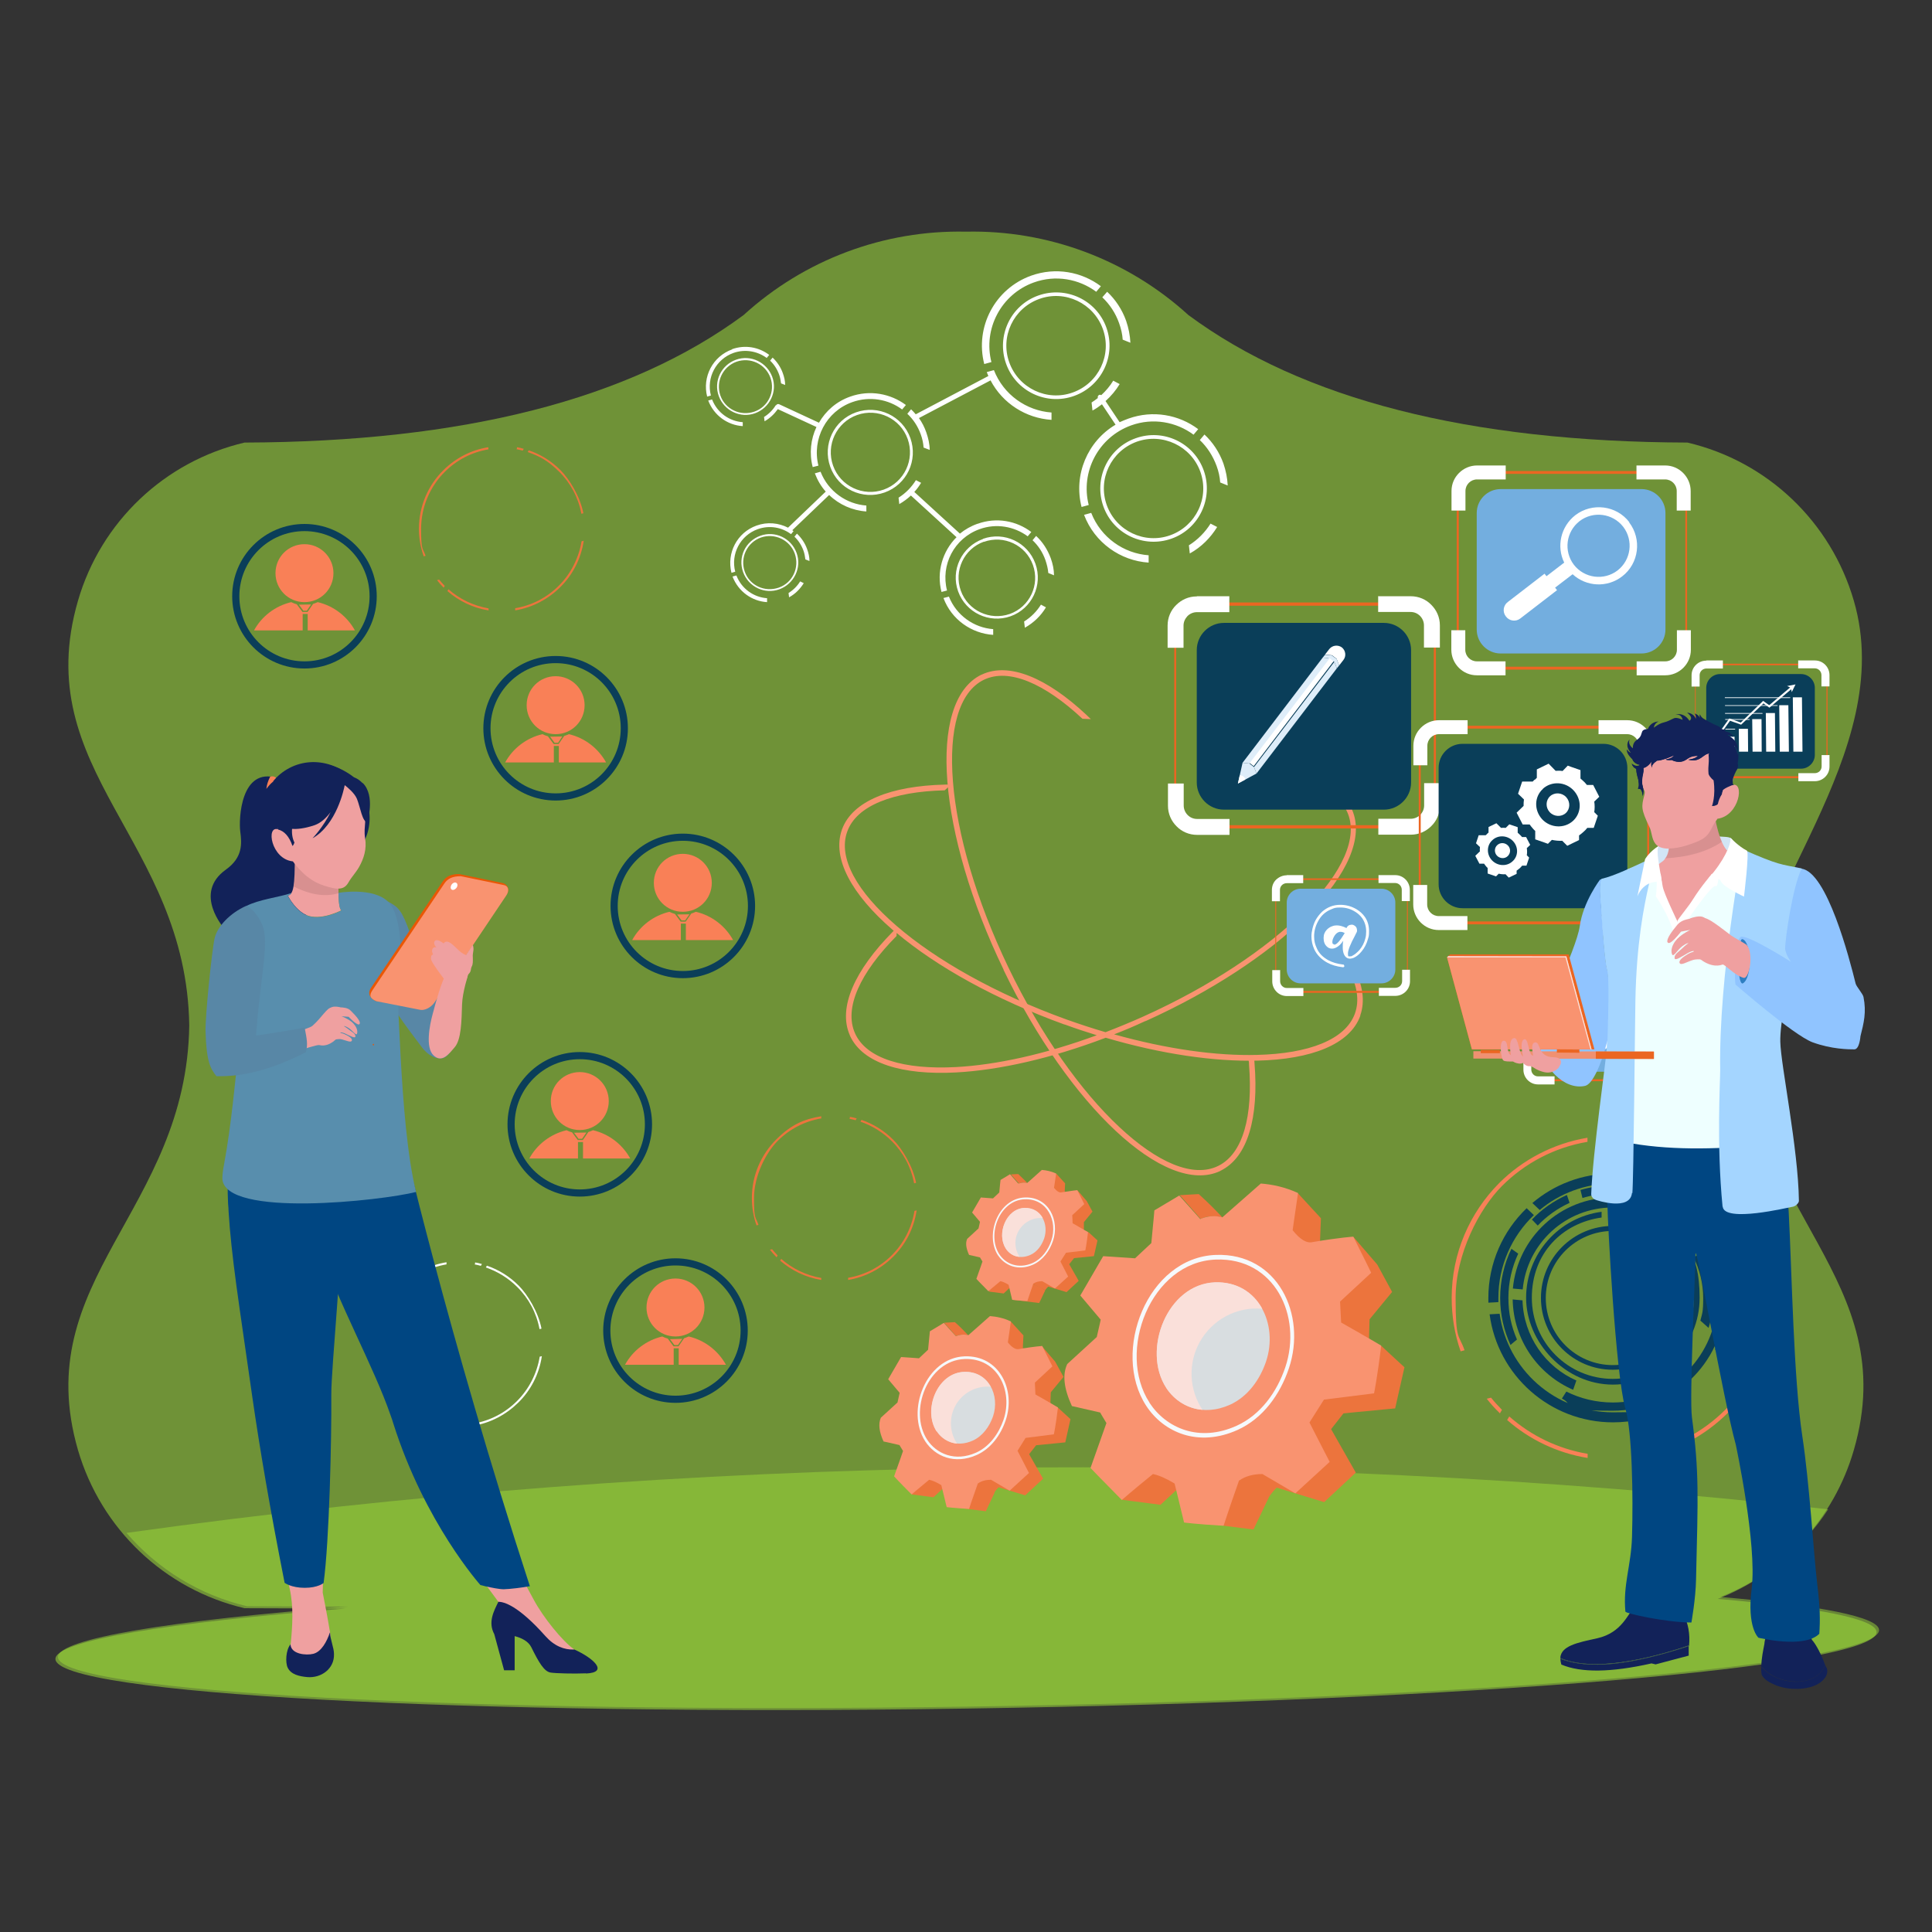 <?xml version="1.0" encoding="UTF-8"?>
<svg id="Layer_1" data-name="Layer 1" xmlns="http://www.w3.org/2000/svg" version="1.1" viewBox="0 0 1080 1080">
  <rect x="0" y="0" width="1080" height="1080" fill="#333333" stroke="none"/>
  <defs>
    <style>
      .cls-1 {
        fill: #f09171;
      }

      .cls-1, .cls-2, .cls-3, .cls-4, .cls-5, .cls-6, .cls-7, .cls-8, .cls-9, .cls-10, .cls-11, .cls-12, .cls-13, .cls-14, .cls-15, .cls-16, .cls-17, .cls-18, .cls-19, .cls-20, .cls-21, .cls-22, .cls-23, .cls-24, .cls-25, .cls-26, .cls-27, .cls-28, .cls-29, .cls-30, .cls-31 {
        stroke-width: 0px;
      }

      .cls-2 {
        fill: #0a3e59;
      }

      .cls-2, .cls-3, .cls-4, .cls-5, .cls-6, .cls-7, .cls-8, .cls-9, .cls-10, .cls-11, .cls-12, .cls-13, .cls-14, .cls-15, .cls-16, .cls-17, .cls-18, .cls-19, .cls-20, .cls-21, .cls-22, .cls-24, .cls-25, .cls-26, .cls-27, .cls-29, .cls-30, .cls-31 {
        fill-rule: evenodd;
      }

      .cls-3 {
        fill: #73aedf;
      }

      .cls-4 {
        fill: #f6f9fc;
      }

      .cls-5 {
        fill: #f3a78a;
      }

      .cls-6 {
        fill: #d8dde0;
      }

      .cls-7 {
        fill: #122259;
      }

      .cls-32 {
        opacity: .1;
      }

      .cls-8 {
        opacity: .7;
      }

      .cls-8, .cls-24 {
        fill: #9fdd3b;
        isolation: isolate;
      }

      .cls-9 {
        fill: #f99370;
      }

      .cls-10 {
        fill: #90c4ff;
      }

      .cls-11 {
        fill: #2e7ec1;
      }

      .cls-12 {
        fill: #e95705;
      }

      .cls-13 {
        fill: #e9a773;
      }

      .cls-14 {
        fill: #deedf9;
      }

      .cls-15 {
        fill: #d2e5f6;
      }

      .cls-16 {
        fill: #eff;
      }

      .cls-17 {
        fill: #e50033;
      }

      .cls-18 {
        fill: #fae0da;
      }

      .cls-19 {
        fill: #588ead;
      }

      .cls-20 {
        fill: #a4d5ff;
      }

      .cls-21 {
        fill: #efa0a0;
      }

      .cls-22 {
        fill: #004682;
      }

      .cls-33 {
        opacity: .8;
      }

      .cls-23, .cls-30 {
        fill: #eb6622;
      }

      .cls-24 {
        opacity: .5;
      }

      .cls-25, .cls-28 {
        fill: #fff;
      }

      .cls-26 {
        fill: #5887a6;
      }

      .cls-27 {
        fill: #ec743d;
      }

      .cls-29 {
        fill: #000;
      }

      .cls-31 {
        fill: #f98057;
      }
    </style>
  </defs>
  <g>
    <g class="cls-33">
      <path class="cls-8" d="M136.7,247.4c122.2-.4,215.2-24.1,279-71.3,34-31,78.5-47.6,124.3-46.6,45.7-1,90.3,15.6,124.3,46.6,63.8,47.2,156.9,70.9,279,71.3,44.7,10.5,80.2,44.3,93,88.4,24.9,85.6-61.2,167.4-62.2,237.4,1.6,103.8,89.9,142,62.2,237.4-11.1,38.4-39.5,68.9-76.1,83.2,55.9,4.8,88.7,11.2,88.8,18.5.2,19.5-227.5,38.6-508.6,42.8-281.1,4.2-509.2-8.2-509.4-27.7-.1-10.2,62.3-20.3,162.2-28.2l-56.5-.2c-44.7-10.5-80.2-44.3-93.1-88.4-27.7-95.5,60.7-133.6,62.2-237.4-1.6-103.8-89.9-142-62.2-237.4,12.8-44.1,48.4-77.9,93.1-88.4h0Z"/>
    </g>
    <path class="cls-24" d="M1021.9,843.8c-14.4,22-35.5,39.2-60.3,48.9,55.9,4.8,88.7,11.2,88.8,18.5.2,19.5-227.5,38.6-508.6,42.8-281.1,4.2-509.2-8.2-509.4-27.7,0-10.2,62.3-20.3,162.2-28.2l-56.5-.2c-26.7-6.3-50.1-20.9-67.4-41,315.4-44,635-48.4,951.2-13.2h0Z"/>
    <path class="cls-27" d="M475,624.3c1.3.2,2.6.5,3.9.9l-.6,1c-1.2-.3-2.3-.6-3.5-.8.2-.2.3-.4.3-.7s0-.3-.1-.4h0ZM481.5,626c6.8,2.3,12.8,6.1,17.8,11.1s11,14.8,12.8,24.1l-1.1.3c-1.7-9.1-6.1-17.3-12.5-23.6-4.9-4.9-10.9-8.6-17.5-10.9l.6-1h0ZM512.4,676.6c-1.5,10.1-6.2,19.1-13.1,25.9-6.7,6.7-15.5,11.4-25.2,13v-1.2c9.5-1.6,17.9-6.1,24.4-12.6,6.6-6.6,11.1-15.2,12.7-24.8l1.2-.3h0ZM459.1,715.5c-8.7-1.4-16.6-5.3-23-10.8l.6-1c6.2,5.5,13.9,9.2,22.4,10.7v1.2h0ZM434.1,702.8l-.2-.2c-1.2-1.2-2.4-2.6-3.5-4l1.2-.3c1,1.2,2,2.4,3.1,3.5h0l-.6,1.1h0ZM422.9,685c-1.7-4.8-2.6-9.9-2.6-15.3,0-12.8,5.2-24.3,13.6-32.7s15.5-11.4,25.2-13v1.2c-9.5,1.6-17.9,6.1-24.4,12.6s-13.2,19.5-13.2,31.9.9,10.3,2.5,15l-1.1.3h0Z"/>
    <path class="cls-31" d="M918.5,636.4c2.6.5,5.2,1.1,7.7,1.8l-1.2,2c-2.3-.6-4.6-1.1-6.9-1.6.4-.4.6-.8.6-1.4s0-.6-.2-.8h0ZM931.4,639.8c13.2,4.5,25.1,12,34.8,21.7s21.5,28.9,25,47.2l-2.2.6c-3.3-17.8-12-33.8-24.4-46.1s-21.2-16.9-34.3-21.3l1.2-2h0ZM991.7,738.8c-2.9,19.7-12.1,37.3-25.6,50.8s-30.3,22.2-49.4,25.4v-2.3c18.5-3.1,35.1-12,47.8-24.7s21.8-29.7,24.8-48.5l2.4-.6h0ZM887.4,815c-17-2.8-32.5-10.3-44.9-21.2l1.2-2c12.1,10.7,27.2,18.1,43.8,20.9v2.3h0ZM838.5,790.1l-.5-.5c-2.5-2.4-4.8-5-6.9-7.7l2.4-.6c1.9,2.4,4,4.6,6.1,6.8h0l-1.2,2.1h.1ZM816.5,755.4c-3.3-9.4-5-19.4-5-29.9,0-25,10.2-47.7,26.5-64.1,13.1-13.1,30.3-22.2,49.4-25.4v2.3c-18.5,3.1-35.1,12-47.8,24.7s-25.9,38.1-25.9,62.5,1.8,20.1,5,29.3l-2.2.6h0Z"/>
    <path class="cls-25" d="M265.5,705.7c1.3.2,2.6.5,3.9.9l-.6,1c-1.2-.3-2.3-.6-3.5-.8.2-.2.3-.4.3-.7s0-.3-.1-.4h0ZM272.1,707.5c6.8,2.3,12.8,6.1,17.8,11.1s11,14.8,12.8,24.1l-1.1.3c-1.7-9.1-6.1-17.3-12.5-23.6-4.9-4.9-10.9-8.6-17.5-10.9l.6-1h0ZM302.9,758.1c-1.5,10.1-6.2,19.1-13.1,25.9s-15.5,11.4-25.2,13v-1.2c9.5-1.6,17.9-6.1,24.4-12.6,6.6-6.6,11.1-15.2,12.7-24.8l1.2-.3h0ZM249.6,797c-8.7-1.4-16.6-5.3-23-10.8l.6-1c6.2,5.5,13.9,9.2,22.4,10.7v1.2h0ZM224.6,784.2l-.2-.2c-1.2-1.2-2.4-2.6-3.5-4l1.2-.3c1,1.2,2,2.4,3.1,3.5h0l-.6,1.1h0ZM213.4,766.5c-1.7-4.8-2.6-9.9-2.6-15.2,0-12.8,5.2-24.3,13.6-32.7,6.7-6.7,15.4-11.4,25.2-13v1.2c-9.5,1.6-17.9,6.1-24.4,12.6-8.2,8.2-13.2,19.5-13.2,31.9s.9,10.3,2.5,15l-1.1.3h0Z"/>
    <g>
      <path class="cls-2" d="M901.6,656h.3l-.4,5.6c-15.5,0-29.8,5.6-40.8,14.8l-4.1-3.9c12.1-10.3,27.8-16.5,45-16.5h0ZM857.5,679.3l-4.1-3.9c-13.2,12.7-21.4,30.5-21.4,50.2s0,1.7,0,2.6l5.6-.3v-2.3c0-18.2,7.6-34.6,19.8-46.3h.1ZM838.3,734.4c4.3,31.1,31,55.1,63.3,55.1s18.6-2.1,26.8-5.9l2.9,4.9c-9,4.2-19,6.6-29.6,6.6-35.3,0-64.5-26.3-69-60.4l5.6-.3h0ZM958.7,754.4c3.9-7.6,6.2-16.1,6.8-25.2h5.6c-.6,10.5-3.4,20.3-8.1,29l-4.3-3.9h0Z"/>
      <path class="cls-2" d="M964.5,729.2c-1.9,33.1-29.3,59.4-62.9,59.4s-19.9-2.5-28.5-6.8l2.5-3.9c7.8,3.9,16.7,6.1,26,6.1,31,0,56.4-24.2,58.3-54.8h4.6ZM844.4,751.9c-3.7-8-5.8-17-5.8-26.4s2.2-19.1,6.3-27.4l3.8,2.7c-3.5,7.5-5.5,15.9-5.5,24.7s1.7,16.1,4.8,23.3l-3.7,3.1h.1ZM856.3,681.8c5.5-5.8,12.2-10.5,19.6-13.8l1.5,4.4c-6.7,3.1-12.8,7.4-17.8,12.7l-3.2-3.3h0ZM883.5,665.2c5.7-1.7,11.7-2.6,17.9-2.6l-.3,4.6c-5.7,0-11.3.9-16.5,2.5l-1.1-4.5h0Z"/>
      <path class="cls-2" d="M901.6,669.5c19.6,0,36.8,10,46.8,25.2l-4.8,2.8c-9.1-13.6-24.5-22.5-42.1-22.5-26.3,0-47.9,20.1-50.3,45.8l-5.5-.5c2.6-28.5,26.6-50.9,55.8-50.9h0ZM851.1,727c.6,20,12.8,37.1,30.1,44.7l-1.8,5.2c-19.6-8.5-33.4-27.8-33.8-50.5l5.5.5h0ZM912.2,775c7.8-1.7,15-5.2,21-10l3.8,4.1c-7.4,6-16.3,10.2-26.2,11.8l1.4-5.9h0ZM950.5,738.2l4.6,4.1c1.7-5.3,2.5-10.9,2.5-16.7,0-9.2-2.2-17.8-6.1-25.5l-4.8,2.8c3.4,6.8,5.4,14.5,5.4,22.7s-.6,8.6-1.6,12.7h0Z"/>
      <path class="cls-2" d="M901.7,677.1c6.8,0,13.2,1.4,19,3.9l-1.5,2.8c-5.4-2.3-11.3-3.5-17.5-3.5v-3.2h0ZM926.3,683.8l-1.5,2.8c13.2,7.9,22.1,22.4,22.1,38.9,0,25-20.3,45.3-45.3,45.3s-45.3-20.3-45.3-45.3,17-41.8,39-44.9v-3.2c-23.8,3.1-42.2,23.4-42.2,48.1s21.7,48.5,48.5,48.5,48.5-21.7,48.5-48.5-9.5-33.2-23.7-41.7h0Z"/>
      <path class="cls-2" d="M901.6,685.3c22.2,0,40.2,18,40.2,40.2s-18,40.2-40.2,40.2-40.2-18-40.2-40.2,18-40.2,40.2-40.2h0ZM901.6,688.1c-20.7,0-37.5,16.8-37.5,37.5s16.8,37.5,37.5,37.5,37.5-16.8,37.5-37.5-16.8-37.5-37.5-37.5Z"/>
    </g>
    <path class="cls-9" d="M691.7,432.2c1.6-.1,3.2-.2,4.8-.3,30.1-1.6,52.2,5,59.3,20.4,0,.1,0,.2,0,.3,6.8,15.5-2.8,36.5-23.9,57.9l-.6.6.7.6c22.8,19.7,34,39.9,28.4,55.9,0,0,0,.2,0,.3-5.8,15.9-27.3,24.3-57.5,25-24,.6-53.5-3.6-84.8-12.8-30.5,11.6-59.6,18.1-83.6,19.4-30.1,1.6-52.2-5.1-59.3-20.4,0,0-.1-.2-.1-.3-6.9-15.5,2.8-36.5,23.9-57.9l.6-.6-.6-.5c-22.8-19.7-34-39.9-28.4-55.9,0-.1,0-.2.1-.3,5.8-15.9,27.4-24.3,57.5-25h3.4l-3.5,3.2c-28.8.7-49.3,8.5-54.5,23.1h0c-5.3,14.7,5.6,33.7,27.5,52.6,22.2,19.2,55.7,38.2,95.1,52.4h0c7.3,2.6,14.6,5,21.8,7.1,7-2.7,14.1-5.6,21.2-8.8h0c37.3-16.8,68.6-37.8,89.3-58.3v-1.1l.6.5.8-.8c20.3-20.6,29.6-40.4,23.2-54.6h0c-6.4-14.2-27.5-20.3-56.3-18.8-.7,0-1.4,0-2.2.1l-2.8-2.9h-.1ZM729.1,513.3c-20.9,20.3-51.9,40.9-88.7,57.5h-.2c-5.8,2.7-11.6,5.2-17.4,7.4,29.6,8.3,57.3,12.1,79.9,11.5,28.9-.7,49.4-8.5,54.7-23.1h0c5.3-14.7-5.6-33.7-27.5-52.6l-.8-.7h0ZM501.2,521.7v1.5c-20.3,20.5-29.6,40.3-23.2,54.5h0c6.4,14.2,27.5,20.3,56.3,18.8,22.6-1.2,50-7.2,78.8-17.8-5.9-1.8-11.9-3.8-17.9-6h-.2c-38.4-13.9-71.3-32.3-93.7-51.1h0Z"/>
    <path class="cls-9" d="M700.9,589.8c.2,1.6.3,3.2.4,4.8,2.4,30-3.7,52.3-18.9,59.8,0,0-.2,0-.3.2-15.3,7.2-36.5-1.9-58.5-22.5-21.7-20.3-44.3-51.9-62.6-89.9v-.2c-18.4-38-29-75.4-31.4-105-2.4-30,3.7-52.3,18.9-59.8,0,0,.2-.1.3-.1,15.3-7.2,36.5,1.9,58.5,22.5.8.8,1.7,1.6,2.5,2.4l-4.7-.2c-21.1-19.7-41.1-28.5-55.1-21.8h0c-14,6.8-19.6,28-17.3,56.8,2.3,29.3,12.9,66.3,31,104h0c18.2,37.8,40.5,69.1,62,89.2,21.1,19.8,41.2,28.6,55.2,21.8h0c14-6.8,19.6-28,17.3-56.8,0-.7,0-1.4-.2-2.2l2.8-2.8h0v-.2Z"/>
    <g>
      <path class="cls-2" d="M381.7,466c22.3,0,40.4,18.1,40.4,40.4s-18.1,40.4-40.4,40.4-40.4-18.1-40.4-40.4,18.1-40.4,40.4-40.4h0ZM381.7,470c-20.1,0-36.4,16.3-36.4,36.4s16.3,36.4,36.4,36.4,36.4-16.3,36.4-36.4-16.3-36.4-36.4-36.4h0Z"/>
      <g>
        <path class="cls-31" d="M381.7,477.3c8.9,0,16.2,7.2,16.2,16.2s-7.2,16.2-16.2,16.2-16.2-7.2-16.2-16.2,7.2-16.2,16.2-16.2Z"/>
        <path class="cls-31" d="M389,509.7c9,2.1,16.5,8,20.8,15.8h-26.4v-9.2h-2.8v9.2h-27.2c4.3-7.9,11.9-13.7,20.8-15.8,1,.5,2,.9,3.1,1.2l3.2,4.3h2.8l3.1-4.5c.9-.3,1.7-.6,2.6-1Z"/>
        <polygon class="cls-31" points="385.4 511.1 378.5 511.2 381 514.5 383 514.5 385.4 511.1"/>
      </g>
      <path class="cls-2" d="M310.6,366.7c22.3,0,40.4,18.1,40.4,40.4s-18.1,40.4-40.4,40.4-40.4-18.1-40.4-40.4,18.1-40.4,40.4-40.4h0ZM310.6,370.7c-20.1,0-36.4,16.3-36.4,36.4s16.3,36.4,36.4,36.4,36.4-16.3,36.4-36.4-16.3-36.4-36.4-36.4h0Z"/>
      <g>
        <path class="cls-31" d="M310.6,378c8.9,0,16.2,7.2,16.2,16.2s-7.2,16.2-16.2,16.2-16.2-7.2-16.2-16.2,7.2-16.2,16.2-16.2Z"/>
        <path class="cls-31" d="M318,410.4c9,2.1,16.5,8,20.8,15.8h-26.4v-9.2h-2.8v9.2h-27.2c4.3-7.9,11.9-13.7,20.8-15.8,1,.5,2,.9,3.1,1.2l3.2,4.3h2.8l3.1-4.5c.9-.3,1.8-.6,2.6-1h0Z"/>
        <polygon class="cls-31" points="314.3 411.7 307.5 411.8 310 415.2 312 415.2 314.3 411.7"/>
      </g>
      <path class="cls-2" d="M377.6,703.4c22.3,0,40.4,18.1,40.4,40.4s-18.1,40.4-40.4,40.4-40.4-18.1-40.4-40.4,18.1-40.4,40.4-40.4h0ZM377.6,707.4c-20.1,0-36.4,16.3-36.4,36.4s16.3,36.4,36.4,36.4,36.4-16.3,36.4-36.4-16.3-36.4-36.4-36.4h0Z"/>
      <g>
        <path class="cls-31" d="M377.6,714.7c8.9,0,16.2,7.2,16.2,16.2s-7.2,16.2-16.2,16.2-16.2-7.2-16.2-16.2,7.2-16.2,16.2-16.2Z"/>
        <path class="cls-31" d="M385,747.1c9,2.1,16.5,8,20.8,15.8h-26.4v-9.2h-2.8v9.2h-27.2c4.3-7.9,11.9-13.7,20.8-15.8,1,.5,2,.9,3.1,1.2l3.2,4.3h2.8l3.1-4.5c.9-.3,1.7-.6,2.6-1h0Z"/>
        <polygon class="cls-31" points="381.4 748.4 374.5 748.6 377 751.9 379 751.9 381.4 748.4"/>
      </g>
      <path class="cls-2" d="M170.2,292.9c22.3,0,40.4,18.1,40.4,40.4s-18.1,40.4-40.4,40.4-40.4-18.1-40.4-40.4,18.1-40.4,40.4-40.4h0ZM170.2,296.9c-20.1,0-36.4,16.3-36.4,36.4s16.3,36.4,36.4,36.4,36.4-16.3,36.4-36.4-16.3-36.4-36.4-36.4h0Z"/>
      <g>
        <path class="cls-31" d="M170.2,304.2c8.9,0,16.2,7.2,16.2,16.2s-7.2,16.2-16.2,16.2-16.2-7.2-16.2-16.2,7.2-16.2,16.2-16.2Z"/>
        <path class="cls-31" d="M177.6,336.6c9,2.1,16.5,8,20.8,15.8h-26.4v-9.2h-2.8v9.2h-27.2c4.3-7.9,11.9-13.7,20.8-15.8,1,.5,2,.9,3.1,1.2l3.2,4.3h2.8l3.1-4.5c.9-.3,1.7-.6,2.6-1h0Z"/>
        <polygon class="cls-31" points="173.9 337.9 167.1 338 169.6 341.4 171.5 341.4 173.9 337.9"/>
      </g>
      <path class="cls-2" d="M324.1,588.1c22.3,0,40.4,18.1,40.4,40.4s-18.1,40.4-40.4,40.4-40.4-18.1-40.4-40.4,18.1-40.4,40.4-40.4h0ZM324.1,592.1c-20.1,0-36.4,16.3-36.4,36.4s16.3,36.4,36.4,36.4,36.4-16.3,36.4-36.4-16.3-36.4-36.4-36.4Z"/>
      <g>
        <path class="cls-31" d="M324.1,599.3c8.9,0,16.2,7.2,16.2,16.2s-7.2,16.2-16.2,16.2-16.2-7.2-16.2-16.2,7.2-16.2,16.2-16.2Z"/>
        <path class="cls-31" d="M331.5,631.8c9,2.1,16.5,8,20.8,15.8h-26.4v-9.2h-2.8v9.2h-27.2c4.3-7.9,11.9-13.7,20.8-15.8,1,.5,2,.9,3.1,1.2l3.2,4.3h2.8l3.1-4.5c.9-.3,1.7-.6,2.6-1h0Z"/>
        <polygon class="cls-31" points="327.8 633.1 320.9 633.2 323.4 636.6 325.4 636.6 327.8 633.1"/>
      </g>
    </g>
    <g>
      <path class="cls-30" d="M664.7,336.8h129.6c2.3,0,4.4,1.4,5.9,3.8,1.5,2.3,2.5,5.5,2.5,9v100.7c0,3.5-.9,6.7-2.5,9-1.5,2.3-3.6,3.8-5.9,3.8h-129.6c-2.3,0-4.4-1.4-5.9-3.8-1.5-2.3-2.4-5.5-2.4-9v-100.7c0-3.5.9-6.7,2.4-9s3.6-3.8,5.9-3.8h0ZM794.3,338.6h-129.6c-2,0-3.8,1.2-5.1,3.2s-2.1,4.7-2.1,7.8v100.7c0,3,.8,5.8,2.1,7.8s3.1,3.2,5.1,3.2h129.6c2,0,3.8-1.2,5.1-3.2s2.1-4.7,2.1-7.8v-100.7c0-3-.8-5.8-2.1-7.8s-3.1-3.2-5.1-3.2h0Z"/>
      <path class="cls-2" d="M684.2,348.2h89.4c8.4,0,15.2,6.9,15.2,15.2v74c0,8.4-6.9,15.2-15.2,15.2h-89.4c-8.4,0-15.2-6.9-15.2-15.2v-74c0-8.4,6.9-15.2,15.2-15.2Z"/>
      <path class="cls-25" d="M804.9,437.9v12.4c0,4.5-1.8,8.6-4.8,11.5-3,3-7,4.8-11.5,4.8h-18.1v-8.9h18.1c2,0,3.9-.8,5.3-2.2,1.4-1.4,2.2-3.2,2.2-5.3v-12.4h8.9-.1Z"/>
      <path class="cls-25" d="M770.5,333.3h18.1c4.5,0,8.6,1.8,11.5,4.8,3,3,4.8,7,4.8,11.5v12.4h-8.9v-12.4c0-2-.8-3.9-2.2-5.3s-3.2-2.2-5.3-2.2h-18.1v-8.9h.1Z"/>
      <path class="cls-25" d="M661.7,437.9v12.4c0,2,.8,3.9,2.2,5.3s3.2,2.2,5.3,2.2h18.1v8.9h-18.1c-4.5,0-8.6-1.8-11.5-4.8-3-3-4.8-7-4.8-11.5v-12.4h8.9-.1Z"/>
      <path class="cls-25" d="M669.1,333.3h18.1v8.9h-18.1c-2,0-3.9.8-5.3,2.2-1.3,1.4-2.2,3.2-2.2,5.3v12.4h-8.9v-12.4c0-4.5,1.8-8.6,4.8-11.5,3-3,7-4.8,11.5-4.8h.1Z"/>
    </g>
    <g>
      <path class="cls-30" d="M821.7,263.3h114c2,0,3.8,1.3,5.2,3.3,1.3,2,2.2,4.9,2.2,7.9v88.6c0,3.1-.8,5.9-2.2,7.9-1.3,2-3.2,3.3-5.2,3.3h-114c-2,0-3.8-1.3-5.2-3.3-1.3-2-2.2-4.9-2.2-7.9v-88.6c0-3.1.8-5.9,2.2-7.9,1.3-2,3.2-3.3,5.2-3.3h0ZM935.8,264.9h-114c-1.7,0-3.3,1.1-4.5,2.8s-1.8,4.2-1.8,6.8v88.6c0,2.7.7,5.1,1.8,6.8,1.1,1.8,2.7,2.8,4.5,2.8h114c1.7,0,3.3-1.1,4.5-2.8s1.8-4.2,1.8-6.8v-88.6c0-2.7-.7-5.1-1.8-6.8-1.1-1.8-2.7-2.8-4.5-2.8Z"/>
      <path class="cls-3" d="M838.9,273.4h78.7c7.4,0,13.4,6,13.4,13.4v65.1c0,7.4-6,13.4-13.4,13.4h-78.7c-7.4,0-13.4-6-13.4-13.4v-65.1c0-7.4,6-13.4,13.4-13.4Z"/>
      <path class="cls-25" d="M945.2,352.3v10.9c0,4-1.6,7.5-4.2,10.1s-6.2,4.2-10.1,4.2h-16v-7.8h16c1.8,0,3.4-.7,4.6-1.9s1.9-2.8,1.9-4.6v-10.9h7.8Z"/>
      <path class="cls-25" d="M914.8,260.2h16c4,0,7.5,1.6,10.1,4.2s4.2,6.2,4.2,10.1v10.9h-7.8v-10.9c0-1.8-.7-3.4-1.9-4.6s-2.8-1.9-4.6-1.9h-16v-7.8h0Z"/>
      <path class="cls-25" d="M819.1,352.3v10.9c0,1.8.7,3.4,1.9,4.6s2.8,1.9,4.6,1.9h16v7.8h-16c-4,0-7.5-1.6-10.1-4.2s-4.2-6.2-4.2-10.1v-10.9h7.8Z"/>
      <path class="cls-25" d="M825.7,260.2h16v7.8h-16c-1.8,0-3.4.7-4.6,1.9-1.2,1.2-1.9,2.8-1.9,4.6v10.9h-7.8v-10.9c0-4,1.6-7.5,4.2-10.1,2.6-2.6,6.2-4.2,10.1-4.2h0Z"/>
    </g>
    <g>
      <path class="cls-30" d="M800.5,405.7h114c2,0,3.8,1.3,5.2,3.3,1.3,2,2.2,4.9,2.2,7.9v88.6c0,3.1-.8,5.9-2.2,7.9-1.3,2-3.2,3.3-5.2,3.3h-114c-2,0-3.8-1.3-5.2-3.3-1.3-2-2.2-4.9-2.2-7.9v-88.6c0-3.1.8-5.9,2.2-7.9s3.2-3.3,5.2-3.3h0ZM914.5,407.3h-114c-1.7,0-3.3,1.1-4.5,2.8-1.1,1.8-1.8,4.2-1.8,6.8v88.6c0,2.7.7,5.1,1.8,6.8,1.1,1.8,2.7,2.8,4.5,2.8h114c1.7,0,3.3-1.1,4.5-2.8,1.1-1.8,1.8-4.2,1.8-6.8v-88.6c0-2.7-.7-5.1-1.8-6.8-1.2-1.8-2.7-2.8-4.5-2.8h0Z"/>
      <path class="cls-2" d="M817.6,415.8h78.7c7.4,0,13.4,6,13.4,13.4v65.1c0,7.4-6,13.4-13.4,13.4h-78.7c-7.4,0-13.4-6-13.4-13.4v-65.1c0-7.4,6-13.4,13.4-13.4Z"/>
      <path class="cls-25" d="M923.9,494.7v10.9c0,4-1.6,7.5-4.2,10.1s-6.2,4.2-10.1,4.2h-16v-7.8h16c1.8,0,3.4-.7,4.6-1.9s1.9-2.8,1.9-4.6v-10.9h7.8Z"/>
      <path class="cls-25" d="M893.6,402.6h16c4,0,7.5,1.6,10.1,4.2s4.2,6.2,4.2,10.1v10.9h-7.8v-10.9c0-1.8-.7-3.4-1.9-4.6s-2.8-1.9-4.6-1.9h-16v-7.8h0Z"/>
      <path class="cls-25" d="M797.8,494.7v10.9c0,1.8.7,3.4,1.9,4.6s2.8,1.9,4.6,1.9h16v7.8h-16c-4,0-7.5-1.6-10.1-4.2s-4.2-6.2-4.2-10.1v-10.9h7.8Z"/>
      <path class="cls-25" d="M804.4,402.6h16v7.8h-16c-1.8,0-3.4.7-4.6,1.9s-1.9,2.8-1.9,4.6v10.9h-7.8v-10.9c0-4,1.6-7.5,4.2-10.1,2.6-2.6,6.2-4.2,10.1-4.2h0Z"/>
    </g>
    <g>
      <path class="cls-30" d="M717.1,491h65.7c1.2,0,2.2.7,3,1.9.8,1.2,1.2,2.8,1.2,4.6v51c0,1.8-.5,3.4-1.2,4.6s-1.8,1.9-3,1.9h-65.7c-1.2,0-2.2-.7-3-1.9s-1.2-2.8-1.2-4.6v-51c0-1.8.5-3.4,1.2-4.6.8-1.2,1.8-1.9,3-1.9h0ZM782.8,491.9h-65.7c-1,0-1.9.6-2.6,1.6-.7,1-1.1,2.4-1.1,3.9v51c0,1.5.4,2.9,1.1,3.9.7,1,1.6,1.6,2.6,1.6h65.7c1,0,1.9-.6,2.6-1.6s1.1-2.4,1.1-3.9v-51c0-1.5-.4-2.9-1.1-3.9-.7-1-1.6-1.6-2.6-1.6h0Z"/>
      <path class="cls-3" d="M727,496.8h45.3c4.2,0,7.7,3.5,7.7,7.7v37.5c0,4.2-3.5,7.7-7.7,7.7h-45.3c-4.2,0-7.7-3.5-7.7-7.7v-37.5c0-4.2,3.5-7.7,7.7-7.7Z"/>
      <path class="cls-25" d="M788.2,542.2v6.3c0,2.3-.9,4.3-2.4,5.8s-3.6,2.4-5.8,2.4h-9.2v-4.5h9.2c1,0,2-.4,2.7-1.1s1.1-1.6,1.1-2.7v-6.3h4.5,0Z"/>
      <path class="cls-25" d="M770.7,489.2h9.2c2.3,0,4.3.9,5.8,2.4s2.4,3.6,2.4,5.8v6.3h-4.5v-6.3c0-1-.4-2-1.1-2.7-.7-.7-1.6-1.1-2.7-1.1h-9.2v-4.5h0Z"/>
      <path class="cls-25" d="M715.6,542.2v6.3c0,1,.4,2,1.1,2.7.7.7,1.6,1.1,2.7,1.1h9.2v4.5h-9.2c-2.3,0-4.3-.9-5.8-2.4s-2.4-3.6-2.4-5.8v-6.3h4.5,0Z"/>
      <path class="cls-25" d="M719.3,489.2h9.2v4.5h-9.2c-1,0-2,.4-2.7,1.1s-1.1,1.6-1.1,2.7v6.3h-4.5v-6.3c0-2.3.9-4.4,2.4-5.8s3.6-2.4,5.8-2.4h0Z"/>
    </g>
    <g>
      <path class="cls-30" d="M857.5,540.4h65.7c1.2,0,2.2.7,3,1.9s1.2,2.8,1.2,4.6v51c0,1.8-.5,3.4-1.2,4.6s-1.8,1.9-3,1.9h-65.7c-1.2,0-2.2-.7-3-1.9s-1.2-2.8-1.2-4.6v-51c0-1.8.5-3.4,1.2-4.6.8-1.2,1.8-1.9,3-1.9h0ZM923.2,541.3h-65.7c-1,0-1.9.6-2.6,1.6s-1.1,2.4-1.1,3.9v51c0,1.5.4,2.9,1.1,3.9.7,1,1.6,1.6,2.6,1.6h65.7c1,0,1.9-.6,2.6-1.6.7-1,1.1-2.4,1.1-3.9v-51c0-1.5-.4-2.9-1.1-3.9-.7-1-1.6-1.6-2.6-1.6Z"/>
      <path class="cls-3" d="M867.4,546.2h45.3c4.2,0,7.7,3.5,7.7,7.7v37.5c0,4.2-3.5,7.7-7.7,7.7h-45.3c-4.2,0-7.7-3.5-7.7-7.7v-37.5c0-4.2,3.5-7.7,7.7-7.7Z"/>
      <path class="cls-25" d="M928.6,591.6v6.3c0,2.3-.9,4.3-2.4,5.8s-3.6,2.4-5.8,2.4h-9.2v-4.5h9.2c1,0,2-.4,2.7-1.1.7-.7,1.1-1.6,1.1-2.7v-6.3h4.5,0Z"/>
      <path class="cls-25" d="M911.1,538.6h9.2c2.3,0,4.3.9,5.8,2.4s2.4,3.6,2.4,5.8v6.3h-4.5v-6.3c0-1-.4-2-1.1-2.7-.7-.7-1.6-1.1-2.7-1.1h-9.2v-4.5h0Z"/>
      <path class="cls-25" d="M856,591.6v6.3c0,1,.4,2,1.1,2.7s1.6,1.1,2.7,1.1h9.2v4.5h-9.2c-2.3,0-4.3-.9-5.8-2.4s-2.4-3.6-2.4-5.8v-6.3h4.5,0Z"/>
      <path class="cls-25" d="M859.8,538.6h9.2v4.5h-9.2c-1,0-2,.4-2.7,1.1-.7.7-1.1,1.6-1.1,2.7v6.3h-4.5v-6.3c0-2.3.9-4.3,2.4-5.8s3.6-2.4,5.8-2.4h0Z"/>
    </g>
    <g>
      <path class="cls-30" d="M951.7,371h65.7c1.2,0,2.2.7,3,1.9.8,1.2,1.2,2.8,1.2,4.6v51c0,1.8-.5,3.4-1.2,4.6-.8,1.2-1.8,1.9-3,1.9h-65.7c-1.2,0-2.2-.7-3-1.9-.8-1.2-1.2-2.8-1.2-4.6v-51c0-1.8.5-3.4,1.2-4.6.8-1.2,1.8-1.9,3-1.9h0ZM1017.3,371.9h-65.7c-1,0-1.9.6-2.6,1.6-.7,1-1.1,2.4-1.1,3.9v51c0,1.5.4,2.9,1.1,3.9.7,1,1.6,1.6,2.6,1.6h65.7c1,0,1.9-.6,2.6-1.6.7-1,1.1-2.4,1.1-3.9v-51c0-1.5-.4-2.9-1.1-3.9-.7-1-1.6-1.6-2.6-1.6Z"/>
      <path class="cls-2" d="M961.5,376.8h45.3c4.2,0,7.7,3.5,7.7,7.7v37.5c0,4.2-3.5,7.7-7.7,7.7h-45.3c-4.2,0-7.7-3.5-7.7-7.7v-37.5c0-4.2,3.5-7.7,7.7-7.7Z"/>
      <path class="cls-25" d="M1022.7,422.2v6.3c0,2.3-.9,4.3-2.4,5.8s-3.6,2.4-5.8,2.4h-9.2v-4.5h9.2c1,0,2-.4,2.7-1.1s1.1-1.6,1.1-2.7v-6.3h4.5,0Z"/>
      <path class="cls-25" d="M1005.3,369.2h9.2c2.3,0,4.3.9,5.8,2.4s2.4,3.6,2.4,5.8v6.3h-4.5v-6.3c0-1-.4-2-1.1-2.7-.7-.7-1.6-1.1-2.7-1.1h-9.2v-4.5h0Z"/>
      <path class="cls-25" d="M950.2,422.2v6.3c0,1,.4,2,1.1,2.7.7.7,1.6,1.1,2.7,1.1h9.2v4.5h-9.2c-2.3,0-4.3-.9-5.8-2.4s-2.4-3.6-2.4-5.8v-6.3h4.5,0Z"/>
      <path class="cls-25" d="M953.9,369.2h9.2v4.5h-9.2c-1,0-2,.4-2.7,1.1s-1.1,1.6-1.1,2.7v6.3h-4.5v-6.3c0-2.3.9-4.3,2.4-5.8s3.6-2.4,5.8-2.4h0Z"/>
    </g>
    <path class="cls-25" d="M546.5,292.8c10.5-3.8,21.7-1.7,30,4.6l-2,2.4c-7.5-5.5-17.5-7.4-26.9-4-14.2,5.1-21.9,20-18.2,34.3l-3.1.8c-2.9-11.2.6-22.8,8.4-30.6l-25.5-23.3c-1.9,1.8-4.1,3.4-6.5,4.8l-.4-3.6c4-2.5,7.3-5.9,9.7-9.8l2.9,1.5c-1.1,1.8-2.3,3.5-3.8,5.1l25.5,23.3h0c2.8-2.3,6.1-4.2,9.8-5.5h0ZM433.8,226.6c.4-.7,1.2-.9,1.8-.6l22.2,10.3c3.8-6.6,9.8-11.9,17.5-14.6,10.9-3.9,22.5-1.7,31.1,4.7l-2.1,2.5c-7.7-5.7-18.1-7.6-27.9-4.1-14.6,5.2-22.6,20.7-18.9,35.5l-3.2.8c-2-7.7-1.1-15.6,2.1-22.4l-21.6-10c-1.9,2.7-4.4,5.1-7.4,6.8l-.3-2.4c2.7-1.7,4.9-3.9,6.5-6.5h.2ZM409.2,195.2c7.3-2.6,15-1.2,20.8,3.2l-1.4,1.7c-5.2-3.8-12.1-5.1-18.6-2.8-9.8,3.5-15.2,13.9-12.6,23.8l-2.1.6c-2.8-11,3.1-22.5,14-26.4h0ZM398.1,223.4c2.9,7.4,9.7,12.1,17.1,12.6v2.2c-8.4-.5-16.1-5.9-19.3-14.3l2.1-.6h0ZM436.6,214.3l2.3.9c0-2.2-.5-4.4-1.3-6.6-1.2-3.4-3.2-6.3-5.7-8.7l-1.4,1.7c2.2,2.1,3.9,4.7,5,7.7.6,1.6.9,3.3,1.1,4.9h0ZM411.4,201.1c-8.3,3-12.6,12.1-9.6,20.3s12.1,12.6,20.3,9.6,12.6-12.1,9.6-20.3-12.1-12.6-20.3-9.6h0ZM411.7,202.2c-7.7,2.8-11.7,11.2-9,18.9s11.2,11.7,19,9,11.7-11.2,9-18.9c-2.8-7.7-11.2-11.7-19-9h0ZM625.9,236h0c1.6-.7,3.2-1.4,4.9-2,13.7-4.9,28.2-2.2,39,5.9l-2.6,3.1c-9.7-7.2-22.7-9.6-34.9-5.2-18.3,6.6-28.4,26-23.7,44.5l-4,1.1c-4.6-18,3.3-36.7,19-46l-7.6-11.4c-1.7,1.3-3.4,2.5-5.3,3.5l-.5-4.5c1.2-.8,2.4-1.6,3.5-2.5-.2-.6,0-1.2.5-1.6.4-.3,1-.3,1.4,0,2.6-2.4,4.9-5.1,6.7-8.1l3.6,1.9c-2.1,3.5-4.8,6.7-7.9,9.5l7.8,11.7h0ZM553.7,212.6c6.8,13,19.9,21.2,34.1,22.1v-4.1c-14-1-26.8-9.9-32.2-23.7l-4,1.1c.3.7.6,1.5.9,2.2l-40.6,21.4c-.8-1-1.7-1.9-2.6-2.8l-2.1,2.5c3.3,3.1,5.9,7,7.5,11.5.9,2.4,1.4,4.9,1.6,7.4l3.4,1.3c0-3.3-.8-6.6-1.9-9.8-1-2.9-2.4-5.6-4.1-8l40.1-21.1h0ZM440.6,294.9s0-.1.1-.1l20.9-20h0c-2.6-2.9-4.6-6.3-6.1-10.2l3.2-.9c4.3,11,14.5,18.1,25.6,18.9v3.3c-7.8-.5-15.2-3.8-20.8-9.2h0l-20.6,19.7c.2.2.5.3.7.5l-1.4,1.7c-5.2-3.9-12.1-5.1-18.6-2.8-9.8,3.5-15.2,13.9-12.6,23.8l-2.1.6c-2.8-11,3.1-22.5,14-26.4,6.1-2.2,12.4-1.5,17.7,1.2h0ZM411.7,321.8c2.9,7.4,9.7,12.1,17.1,12.6v2.2c-8.4-.5-16.1-5.9-19.3-14.3l2.1-.6h0ZM440.8,331.5c2.7-1.7,4.9-3.9,6.5-6.5l2,1c-2,3.2-4.7,6-8.2,7.9l-.3-2.4h0ZM450.2,312.7l2.3.9c0-2.2-.5-4.4-1.3-6.6-1.2-3.4-3.2-6.3-5.7-8.7l-1.4,1.7c2.2,2.1,3.9,4.7,5,7.7.6,1.6.9,3.3,1.1,4.9h0ZM425,299.5c-8.3,3-12.6,12-9.6,20.3s12.1,12.6,20.3,9.6,12.6-12.1,9.6-20.3c-3-8.3-12.1-12.6-20.3-9.6h0ZM425.3,300.5c-7.7,2.8-11.7,11.2-9,19s11.2,11.7,19,9,11.7-11.2,9-19c-2.8-7.7-11.2-11.7-19-9h0ZM478.5,230.5c-12.4,4.4-18.8,18-14.4,30.4s18,18.8,30.4,14.4,18.8-18,14.4-30.4-18-18.8-30.4-14.4h0ZM479.1,232c-11.5,4.1-17.5,16.8-13.4,28.3,4.1,11.5,16.8,17.5,28.3,13.4s17.5-16.8,13.4-28.3c-4.1-11.5-16.8-17.5-28.3-13.4h0ZM580.4,165.2c-15.5,5.5-23.5,22.6-18,38.1s22.6,23.6,38.1,18,23.5-22.6,18-38.1-22.6-23.5-38.1-18h0ZM581,167.1c14.4-5.2,30.3,2.4,35.5,16.8,5.2,14.4-2.3,30.3-16.8,35.5s-30.3-2.4-35.5-16.8c-5.2-14.4,2.3-30.3,16.8-35.5h0ZM576.4,154.1c13.7-4.9,28.2-2.2,39,5.9l-2.6,3.1c-9.7-7.2-22.7-9.6-34.9-5.2-18.3,6.6-28.4,26-23.7,44.5l-4,1.1c-5.3-20.6,5.9-42.1,26.2-49.4h0ZM627.7,189.9l4.2,1.7c-.2-4.1-1-8.2-2.4-12.3-2.3-6.4-6-11.9-10.6-16.2l-2.7,3.1c4.1,3.9,7.4,8.8,9.4,14.5,1.1,3.1,1.8,6.1,2,9.2h0ZM634.8,245c-15.5,5.5-23.5,22.6-18,38.1s22.6,23.5,38.1,18,23.5-22.6,18-38.1-22.6-23.6-38.1-18h0ZM635.5,246.9c-14.4,5.2-22,21-16.8,35.5,5.2,14.4,21.1,22,35.5,16.8s22-21,16.8-35.5c-5.2-14.4-21.1-21.9-35.5-16.8h0ZM549.5,301.3c-11.9,4.3-18.2,17.4-13.9,29.3s17.4,18.1,29.3,13.9,18.2-17.4,13.9-29.4-17.4-18.1-29.3-13.9h0ZM610,286.7c5.4,13.8,18.2,22.7,32.1,23.7v4.1c-15.7-1-30.2-11.1-36.1-26.7l4-1.1h0ZM664.5,304.9c5-3.1,9.2-7.4,12.2-12.2l3.7,1.9c-3.7,6-8.8,11.2-15.3,14.8l-.5-4.5h-.1ZM682.1,269.7l4.2,1.7c-.2-4.1-1-8.2-2.4-12.3-2.3-6.4-6-11.9-10.6-16.2l-2.6,3.1c4.1,3.9,7.3,8.8,9.4,14.5,1.1,3,1.8,6.1,2,9.2h0ZM550,302.8c-11.1,4-16.9,16.2-12.9,27.4,4,11.1,16.2,16.9,27.4,13,11.1-4,16.9-16.2,12.9-27.4-4-11.1-16.2-16.9-27.4-12.9h0ZM530.4,333.4c4.2,10.6,14,17.5,24.8,18.3v3.2c-12.1-.8-23.3-8.5-27.8-20.6l3.1-.8h0ZM572.5,347.4c3.9-2.4,7.1-5.7,9.4-9.4l2.8,1.5c-2.8,4.7-6.8,8.6-11.8,11.4l-.4-3.4h0ZM586,320.3l3.2,1.3c0-3.2-.7-6.4-1.8-9.5-1.8-4.9-4.6-9.2-8.2-12.5l-2,2.4c3.2,3,5.7,6.8,7.2,11.1.8,2.4,1.4,4.7,1.6,7.1h0Z"/>
    <g>
      <path class="cls-7" d="M203.1,443.2c8,15.4,1.9,33.4-13.3,40-15.3,6.6-32.2,3.3-40.2-12.1s-2.6-34.1,12.2-41.8,33.2-1.4,41.3,14h0Z"/>
      <path class="cls-7" d="M172.3,486.7c.9-2.2,1.7-6,1.8-12.6,0,.7,5.1,29,2.2,34-12.6,9.6-41.6,20.3-40.7,25.7,0,0-9.9-14.5-10.1-14.6,0,0-17.9-19.8.8-33.1,9.5-6.8,8.9-14.6,8-21.3-.9-6.8.2-36.2,20.6-29.9,0,0,3.1-1.6,4.5-1.5,0,0-1.1.3-1.7,1,2.3-.3,5.6-.4,8.4,1,7.6,3.6,16.6,40.2,6.1,51.3h0Z"/>
      <path class="cls-26" d="M214.5,515.3c-.3-5.5,2.4-11.3,2.4-11.3,5.9,3.1,7.8,4.9,12.4,17.9,3.9,11,13.7,33.9,16.1,40.8s11.3,12.2,11.3,12.2c-.2,4.1-1.1,5.7-2.4,8.7-1.4,3.1-4,7.5-7.2,8-3,.5-7.8-1.3-11.5-6.5-3.1-4.3-17.1-21.8-20.4-30.8-6.2-16.9-.6-38.9-.6-38.9h0Z"/>
      <path class="cls-21" d="M155.8,861.1l6.1,26.8c2.3,10.2,1.6,20.9.6,31.2,0,0-2.5,11.4,8.7,11.6,11.2.2,14.6-11.2,13.3-18.1-1.2-7.8-4.1-22.3-4.1-22.3l.3-13-24.9-16.1h0Z"/>
      <path class="cls-7" d="M184.4,912.6c-1.7,5.1-4.8,10.8-9.3,11.9-4,1-12.5.2-12.7-5.3-2.7,3.2-2.9,10.3-1.6,13,1.9,4,6.8,4.9,10.9,5.3,7.9.7,15.3-4.7,15-12.9,0-3.6-2.1-8-2.2-12h0Z"/>
      <path class="cls-21" d="M257.7,867.1l20.8,28.2,11.6,10,24.3,22.8,6.7-.9-.3-5.3c-6.4-4.5-17-17.6-22.3-27.4l-14.6-27-26.2-.5h0Z"/>
      <path class="cls-21" d="M190.9,508.8c.1,0-10.2,5.4-18,3.3-7.3-2-12.1-11.5-12-11.5,3.1-.6,4-4.9,3.9-23.2l1.4.3,23.6,4.7s-.5,7.4-.6,14.4c0,5.9.3,11.4,1.7,12.1h0Z"/>
      <path class="cls-22" d="M296.2,886.7s-6.3,1.1-11.4,1.5c-1.1,0-2.2.2-3.2.2-2.5,0-6.9-.9-9.9-1.6h-.2c-1.3-.4-2.3-.6-2.7-.7h-.2s-31.2-34.8-48.8-90.6c-.4-1.3-.8-2.6-1.3-3.9-9.6-28-29.5-63.1-40-94.9-1.7-5-3.2-9.8-4.5-14.3-.4-1.5-.9-2.9-1.2-4.3-7.7-26.8-10-44.4-12-63.3l63,16s26.4,114.7,72.4,255.9h0Z"/>
      <path class="cls-7" d="M327.6,935.4c-6.9.3-17.1,0-19.6-.4-3.8-.4-6.9-5.9-11-14.2-1.7-3.4-5.5-5.2-9.3-6.2v19.1h-5.9l-5.5-20.2c-3.6-6.7-.3-12.8,2.3-18.1,3,0,11,2,26.3,19.2,5,5.6,10.5,7.7,16,7.5h.2c10.5,4.7,19.5,12.8,6.5,13.4h0Z"/>
      <path class="cls-22" d="M185.2,779.5c.2,24.8-1.1,81.8-4.3,105.4,0,0-3.1,2.7-10.6,2.7s-11.2-2.8-11.2-2.8c-8.1-41-13.9-75-18.1-104.2-3.4-24-6.5-44.6-8.9-62.3-2.1-15.7-3.6-29.2-4.3-40.8,0-1.6-.2-3.1-.3-4.6,0-2-.2-3.9-.2-5.8v-5.5h.3l15.6-1.6,49.4-4.8c-.8,43.4-7.5,109.9-7.4,124.3h0Z"/>
      <path class="cls-19" d="M189.2,499.1s19.4-3.4,27.9,5.1c10.4,10.4,6.5,51,5.7,57.8-.3,2.6-.5,9.7-.6,16.9-17.6-18.5-26.8-66-33-79.8h0Z"/>
      <path class="cls-19" d="M232.6,666.3c-19,4.9-107.5,14.7-108.3-7.5,0-1.9.3-4.6.9-7.6,4.3-23.2,6.3-47.9,9-71.5.8-6.8-4.7-41.2-2.7-57.8.3-2.5,5.5-13.7,6.1-15.4,7.1-3.7,18.2-4.9,25-7.2h.3c-.5.8-1.2,1.2-2,1.4-.1,0,4.7,9.5,12,11.5,7.8,2.1,18.1-3.2,18-3.3-1.2-.5-1.6-4.8-1.7-9.7,0,0,27.4,29.9,31.3,39.3,2.9,7.2,2.2,88,12.1,127.9h0Z"/>
      <path class="cls-26" d="M137.6,506.4c-9,4-16.1,11.5-17.6,18-1.5,6.3-5.4,44.2-5.1,52.5,5.6,2.6,21.8-3.5,28.5-1.7,2.5-30.5,7.2-49,3.2-58.2s-9-10.5-9-10.5h0Z"/>
      <polygon class="cls-12" points="208.9 583.4 209.1 584.4 208.1 584.1 208.9 583.4"/>
      <path class="cls-21" d="M185.3,563.2c-2.6.2-5.4,5.6-10.6,10.2-1.3,1.2-6,2.2-7.1,3.2-.6.6-5.2,12.6-2.8,11.6,4-1.6,12.7-4.3,13.7-4,5.7,1.5,10.8-4.4,11.7-6.1,1.1-2.2-4.8-14.9-4.8-14.9h0Z"/>
      <path class="cls-21" d="M190.7,563.1c.9.2,3.7,0,5.6,2.1,2.7,2.7,5.3,5.7,4.8,7-.6,2.2-6.2-3.8-6.2-3.8l-4-.3s3.4,1.2,5.9,3.3c2.4,2.2,3.3,4.6,2.8,6.4-.5,1.5-2.5-1.8-4.8-3.2-1.9-1.2-2.6-1-2.6-1,0,0,1.4.8,2.9,2,1.7,1.3,3.5,2.1,3.6,3.7,0,1.5-3.1-.3-5.9-1.6-2.2-1-4.2-.5-4.2-.5,0,0,2.1,0,4.2,1,2.2,1,4.3,2.3,3.9,3.5-.5,1.3-2.9,0-5.7-.7-2.1-.5-4.5.5-5.7.2-2.3-.6-3.4,0-4.1-2.7-.1-.5,0-1.1,0-2s-.9-1.8-.9-3.6,1.5-2.9,1.2-3.8c-.8-3.1,1.4-3.2,1.9-3.8.9-1,.9-3.7,7.4-2.1h0Z"/>
      <path class="cls-26" d="M114.9,576.9c20.6-7.5,28-11,28.8-5.4-.4,1.3-.3,5.9-.6,7.4,14.1-2.1,25.2-4,27.2-4.5,1.2,6.4,1.9,9.3.7,13.8-20.3,10.3-35.8,13.7-50,13.4-3.5-4.3-5.6-8.5-6.1-24.8h0Z"/>
      <path class="cls-12" d="M210.3,559.6l23.7,3.7c2.5.5,6-1.3,7.9-4l41.5-59.6c1.8-2.7,0-5.6-2.5-6.1l-24.2-5c-4.6,0-7.3,1.3-9.2,4.1l-40.1,59.5c-1.9,2.8-1.1,5.7,2.9,7.5h0Z"/>
      <path class="cls-9" d="M210.5,559.7l24.4,4.8c2.5.5,6-1.3,7.9-4l40.2-59.9c1.8-2.7,1.3-5.3-1.2-5.8l-24.2-5c-4.6,0-7.3,1.3-9.2,4.1l-40.1,59.5c-1.9,2.8-1.9,4.6,2.2,6.3h0Z"/>
      <path class="cls-21" d="M262.7,541.2c-1.4,5.1-4.1,13.2-4.4,20.1-.3,9.5-.4,19.9-4.2,24.2-3.1,3.6-7,8.9-11.7,4.5s-2.3-16.7-.5-23.3c2.1-7.9,4.5-16.5,7.6-22.8l13.2-2.8h0Z"/>
      <path class="cls-21" d="M253,552.2c-1.9-.7-8.8-10.2-10.4-12.8-1.7-2.6-1.8-3.3-1.6-4.5.1-1.2,1.1-1.3,1.1-1.3,0,0-1.3-2.3,0-3.6.8-.9,1.9-.3,1.9-.3,0,0-2.3-2.3-.8-3.8,1.4-1.3,4.8,1.5,4.8,1.5,0,0,.8-1.6,2.8-.8,2.1.8,5.2,4.5,7,5.8,1.9,1.3,2.7,1.5,2.7,1.5l3.8-5.7s.6,1.5.3,3.3c-.2,1.3-.4,2.5-.3,3.3,0,1.5.1,2.4,0,3.2-.2,2-.5,1.9-.8,2.8-.3.7-.2,1.7-.7,2.6-.8,1.4-1.2,1.1-1.4,1.9-.2.7-.4,2.7-1.5,3.5s-1.7.8-2.6,2.2-3.1,1.4-4.3,1h0v.2Z"/>
      <path class="cls-25" d="M255.2,493.6c.7.5.7,1.8-.1,2.8s-2,1.4-2.7.8c-.7-.5-.6-1.8.1-2.8.8-1,2-1.4,2.7-.8h0Z"/>
      <path class="cls-17" d="M202.7,443.5c-3.1,27.2-36.1,24.2-36.1,24.2,0,0-6.9-8.8-9.9-4.1s3.8-27.6,22.7-28.9c6.2-.4,23.3,8.8,23.3,8.8h0Z"/>
      <path class="cls-7" d="M199.2,435.4l-28.1,44.1s-7.1.8-10.7,3.2c-10.4-1.2-33.4-46.4,9.9-53,13.1-8.2,28.8,5.8,28.8,5.8h.1Z"/>
      <path class="cls-21" d="M163.6,481.5c-12-1.3-15.1-20.2-8.1-17.9-8.3-36.5,35.4-42.7,46.4-14.8,4.2,10.1,1,12.4,2.2,19.8,1,6-.7,11.3-3.4,16.1-1.7,3-4.2,5.6-5.8,8.4-2.6,4.7-6.3,4.2-13.4,2.1-7.2-2.2-13-7.2-17.8-13.7h0Z"/>
      <path class="cls-7" d="M202.7,437.8c-4.8-4.9-7.9-3.5-9.6-1.8-16-7.2-24.9,6-24.9,6-.9,12.7-9.3,20.5-9.3,20.5,0,0,5.4,2.7,16.9-1.2,3.5-1.2,6.5-4,9-7.3-4.1,8.4-10.1,14.6-10.1,14.6,13.5-7.6,17.6-27.6,18-29.7,1.8,1.4,5.5,4.5,6.8,7.6,1.8,4.3,3.1,13.4,5.8,12.9,0,0,4.7-14.4-2.5-21.7h0Z"/>
      <path class="cls-7" d="M155.5,463.6c-6.4-16.6-3.3-27.1,9.3-31.4,13-4,22.4-2.6,28.2,3.9-16.8,13.2-26.7,21.8-29.6,25.8-.5,3.7,0,6.7,1.2,9.1-.3.8-.6,1.5-1.1,1.9-1.8-5.3-4.6-8.4-8.1-9.2h.1Z"/>
      <path class="cls-31" d="M152.7,436.7c.5-.6,1.1-1.3,1.7-1.9-.9-.7-1.9-1.1-3.4-.6-1.2,2.4-1.9,4.6-2.1,6.8,1.1-1.5,2.3-2.9,3.9-4.2h0Z"/>
      <g class="cls-32">
        <path class="cls-29" d="M176.8,493.3c-3.7-1.9-7.1-4.7-10-8-.7-.8-1.3-1.5-2-2.3v1.7c0,4.9-.3,8.4-.7,10.8,9.4,4.8,17.8,6,25.2,3.8h0v-2.5h0c-2.1,0-4.6-.6-7.8-1.6-1.6-.5-3.1-1.1-4.6-1.9h0Z"/>
      </g>
    </g>
    <path class="cls-27" d="M288.9,250c1.3.2,2.6.5,3.9.9l-.6,1c-1.2-.3-2.3-.6-3.5-.8.2-.2.3-.4.3-.7s0-.3-.1-.4h0ZM295.5,251.7c6.8,2.3,12.8,6.1,17.8,11.1s11,14.8,12.8,24.1l-1.1.3c-1.7-9.1-6.1-17.3-12.5-23.6s-10.9-8.6-17.5-10.9l.6-1h0ZM326.3,302.3c-1.5,10.1-6.2,19.1-13.1,25.9-6.7,6.7-15.5,11.4-25.2,13v-1.2c9.5-1.6,17.9-6.1,24.4-12.6s11.1-15.2,12.7-24.8l1.2-.3h0ZM273,341.2c-8.7-1.4-16.6-5.3-22.9-10.8l.6-1c6.2,5.5,13.9,9.2,22.4,10.7v1.2h-.1ZM248,328.5l-.2-.2c-1.2-1.2-2.4-2.6-3.5-4l1.2-.3c1,1.2,2,2.4,3.1,3.5h0l-.6,1.1h0ZM236.8,310.8c-1.7-4.8-2.6-9.9-2.6-15.2,0-12.8,5.2-24.4,13.6-32.7,6.7-6.7,15.5-11.4,25.2-12.9v1.2c-9.5,1.6-17.9,6.1-24.4,12.6-8.2,8.2-13.2,19.5-13.2,31.9s.9,10.3,2.5,15l-1.1.3h0v-.2Z"/>
    <path class="cls-25" d="M910.7,292c7.2,9.4,5.5,23-3.9,30.2-8.4,6.5-20.1,5.8-27.7-1.2l-9.8,7.5,1.1,1.4-20.5,15.8c-2.5,2-6.2,1.5-8.1-1.1h0c-2-2.5-1.5-6.2,1.1-8.1l20.5-15.8,1.1,1.4,9.9-7.6c-4.4-9-2-20.1,6.2-26.5,9.4-7.2,23-5.5,30.2,3.9h0ZM907.4,294.5c-5.9-7.6-16.8-9-24.4-3.2-7.6,5.9-9,16.8-3.2,24.4,5.9,7.6,16.8,9,24.4,3.2,7.6-5.9,9-16.8,3.2-24.4h0Z"/>
    <g>
      <g>
        <path class="cls-25" d="M857.9,435.8c-.4.4-.8.7-1.1,1.1h-5.9c-1.5,4.5-2.3,6.8-2.3,6.8l3.3,3.2c-.2,1.2-.2,2.4-.2,3.6l-3.9,3.8c2.3,4.4,3.4,6.6,3.4,6.6h3.9c.6.9,1.3,1.7,2,2.5.3.4.7.7,1.1,1.1v4.7c4.8,1.6,7.1,2.5,7.1,2.5l2.2-2.2c1.9.4,3.9.6,5.8.5l2.8,2.8c4.4-2.1,6.6-3.2,6.6-3.2v-2.6c.8-.6,1.7-1.2,2.5-2,.8-.7,1.5-1.4,2.1-2.2h3.6c1.5-4.5,2.3-6.8,2.3-6.8l-2-2c.3-2,.3-4,0-5.9l2.8-2.7c-2.3-4.4-3.4-6.6-3.4-6.6h-3.5c-.4-.5-.8-.9-1.2-1.4-.8-.8-1.6-1.5-2.4-2.2v-4.7c-4.8-1.6-7.1-2.5-7.1-2.5l-2.9,3c-1.3-.2-2.6-.2-3.9-.1l-3.9-4c-4.4,2.1-6.6,3.2-6.6,3.2v4.7c-.3.3-.7.7-1.1,1.1h0ZM862.5,440.9c4.9-4.4,12.6-4,17.2,1,4.6,5,4.5,12.5-.4,17-4.9,4.4-12.6,4-17.2-.9-4.6-5-4.5-12.6.4-17h0Z"/>
        <path class="cls-25" d="M866.5,445.1c-2.5,2.3-2.6,6.3-.2,8.9,2.4,2.6,6.5,2.8,9,.5s2.6-6.3.2-8.9c-2.4-2.6-6.5-2.8-9-.5h0Z"/>
      </g>
      <g>
        <path class="cls-25" d="M831.3,466.2c-.3.2-.5.5-.8.7h-3.9l-1.5,4.5,2.2,2.1c0,.8-.2,1.6,0,2.4l-2.6,2.5c1.5,2.9,2.3,4.4,2.3,4.4h2.6c.4.6.8,1.1,1.3,1.7l.7.7v3.1c3.2,1.1,4.7,1.6,4.7,1.6l1.5-1.5c1.3.3,2.6.4,3.8.3l1.8,1.9c2.9-1.4,4.4-2.1,4.4-2.1v-1.8c.5-.4,1.1-.8,1.7-1.3.5-.5,1-1,1.4-1.5h2.4l1.5-4.5-1.3-1.3c.2-1.3.2-2.6,0-4l1.9-1.8c-1.5-2.9-2.3-4.4-2.3-4.4h-2.3c-.2-.3-.5-.6-.8-.9-.5-.5-1-1-1.6-1.5v-3.1c-3.2-1.1-4.7-1.6-4.7-1.6l-2,2c-.8-.1-1.7-.1-2.6,0l-2.6-2.6c-2.9,1.4-4.4,2.1-4.4,2.1v3.1c-.2.2-.5.5-.8.7h0ZM834.3,469.6c3.2-3,8.4-2.7,11.5.6,3.1,3.3,3,8.4-.3,11.3-3.2,3-8.4,2.7-11.5-.6-3.1-3.3-3-8.4.3-11.3Z"/>
        <path class="cls-25" d="M837,472.4c-1.7,1.5-1.8,4.2-.2,5.9,1.6,1.7,4.3,1.9,6,.3s1.8-4.2.2-5.9c-1.6-1.7-4.3-1.9-6-.3Z"/>
      </g>
    </g>
    <g>
      <polygon class="cls-14" points="701 428.8 745.9 370 747.3 373.6 702.4 432.4 701 428.8"/>
      <rect class="cls-28" x="684.9" y="396.2" width="74" height="3.3" transform="translate(-32 731) rotate(-52.7)"/>
      <polygon class="cls-14" points="694.6 426.4 739.4 367.6 743.3 368 743.3 368 698.4 426.8 698.4 426.8 694.6 426.4"/>
      <path class="cls-25" d="M747.2,368.4l1.4,3.6,2.4-3.1c1.7-2.2,1.2-5.3-.9-7-2.2-1.6-5.3-1.2-7,.9l-2.4,3.1,3.9.4,2.6,2h0Z"/>
      <polygon class="cls-14" points="748.6 372 747.2 368.4 744.5 366.4 740.7 366 739.4 367.6 743.3 368 745.9 370 747.3 373.6 748.6 372"/>
      <polygon class="cls-14" points="701 428.8 698.4 426.8 694.6 426.4 692 438 702.4 432.4 701 428.8"/>
      <path class="cls-25" d="M693,433.5l-1,4.5,4.1-2.2c0-.7-.5-1.4-1.1-1.8-.6-.5-1.3-.6-2-.5h0Z"/>
    </g>
    <g>
      <path class="cls-15" d="M892.4,583c1.4-.2,2.5-.6,3.2-1.4s1.1-1.7,1.1-3-.4-1.8-1.1-2.5c-.7-.7-1.8-1.3-3.4-1.9l.2,8.8h0ZM889.1,559.2c-1.3.2-2.2.7-2.8,1.3s-.9,1.5-.9,2.5.3,1.5,1,2.2,1.6,1.2,2.9,1.8l-.2-7.7h0ZM892.6,567.8c3.7,1.3,6.2,2.7,7.8,4.2,1.5,1.5,2.3,3.5,2.4,5.8,0,2.8-.8,5-2.6,6.8s-4.3,2.8-7.6,3.2l.5,3.4-.4.7h-3.3v-4c-2.2,0-4.2-.6-5.9-1.4-1.7-.8-3.3-1.9-4.6-3.4l.4-.7,3.1-3c1.1,1.2,2.2,2.1,3.3,2.7,1.1.6,2.3.8,3.6.8l-.2-9.6c-3.5-1.3-6-2.7-7.4-4.1-1.4-1.4-2.2-3.2-2.2-5.3s.8-4.7,2.5-6.4,4.1-2.8,7.2-3.2v-3.3l.4-.7,2.8.6v3.4c1.9,0,3.5.5,4.9,1.1,1.3.6,3.2.8,4.3,1.8,0,0-.4.6-.4.7l-3.2,4.1c-.8-.9-1.7-1.5-2.5-2-.9-.4-1.8-.7-2.8-.7l.2,8.6h-.3Z"/>
      <path class="cls-25" d="M892.9,582.3c1.4-.2,2.5-.6,3.2-1.4.7-.7,1.1-1.7,1.1-3s-.4-1.8-1.1-2.5c-.7-.7-1.8-1.3-3.4-1.9l.2,8.8h0ZM889.5,558.6c-1.2.2-2.2.7-2.8,1.3s-.9,1.5-.9,2.5.3,1.5,1,2.2,1.6,1.2,2.9,1.8l-.2-7.7h0ZM893,567.2c3.7,1.3,6.2,2.7,7.8,4.2s2.3,3.5,2.4,5.8c0,2.7-.8,5-2.6,6.7-1.8,1.8-4.3,2.8-7.6,3.2v4h-3.2v-4.1c-2.3,0-4.3-.6-6-1.4-1.7-.8-3.3-1.9-4.6-3.4l3.5-3.7c1.1,1.2,2.2,2.1,3.3,2.7,1.1.6,2.3.8,3.6.8l-.2-9.6c-3.5-1.3-6-2.7-7.4-4.1-1.4-1.4-2.2-3.2-2.2-5.3s.8-4.7,2.5-6.4,4.1-2.8,7.2-3.2v-3.3h3.2v3.3c1.9,0,3.5.5,4.9,1.1s2.7,1.4,3.9,2.5l-3.2,4.1c-.8-.9-1.7-1.5-2.6-2-.9-.4-1.8-.7-2.8-.7l.2,8.6h0v.2Z"/>
    </g>
    <g>
      <polygon class="cls-25" points="1007.6 420.2 1002.5 420.2 1002.2 389.8 1007.3 389.8 1007.6 420.2"/>
      <polygon class="cls-25" points="1000 420.2 994.9 420.2 994.6 394.2 999.7 394.2 1000 420.2"/>
      <polygon class="cls-25" points="992.4 420.2 987.3 420.2 987.1 398.6 992.2 398.6 992.4 420.2"/>
      <polygon class="cls-25" points="984.8 420.2 979.7 420.2 979.5 402 984.7 402 984.8 420.2"/>
      <polygon class="cls-25" points="977.2 420.2 972.1 420.2 972 407.4 977.1 407.4 977.2 420.2"/>
      <polygon class="cls-25" points="969.7 420.2 964.5 420.2 964.5 411.8 969.6 411.8 969.7 420.2"/>
      <path class="cls-25" d="M970,407.6c0,.1,0,.2-.2.2h-5.3v-.4h5.3c0,0,.2.1.2.2h0ZM1000.6,389.8h-36.4v.4h36.4c0,0,.2-.1.2-.2s0-.2-.2-.2h0ZM978.1,402.2c0,.1,0,.2-.2.2h-13.5v-.4h13.5c0,0,.2.1.2.2h0ZM985.3,398.8c0,.1,0,.2-.2.2h-20.8v-.4h20.8c0,0,.2.1.2.2h0ZM993.7,394.4c0,.1,0,.2-.2.2h-29.2v-.4h29.2c0,0,.2,0,.2.2h0Z"/>
      <polygon class="cls-25" points="1001.6 386.9 1001.3 385.3 989.1 395.6 985.8 393.2 973.3 405.1 967.1 402.9 959.4 413.7 958.5 413.1 966.7 401.6 973.1 403.9 985.6 391.8 989 394.2 1000.7 384.3 999 383.5 1003.7 382.6 1001.6 386.9"/>
    </g>
    <path class="cls-25" d="M750.7,540.7c-3.5-.4-6.4-1.3-8.8-2.6-3.4-1.9-5.8-4.4-7.2-7.4-1.1-2.4-1.6-4.8-1.6-7.3s.8-6.1,2.3-9c1-1.8,2.2-3.3,3.6-4.7,1.4-1.2,2.9-2.2,4.7-2.9,1.8-.7,3.6-1,5.6-1,3.3,0,6.4.9,9.2,2.6,1.8,1.1,3.3,2.5,4.5,4.2,1.5,2.2,2.3,4.8,2.3,7.8s-.2,3-.6,4.5c-.7,2.6-1.9,5-3.6,7-1.4,1.7-2.8,2.8-4.3,3.5-.8.3-1.5.5-2.1.5-1.7,0-2.9-1-3.6-2.9-.3-.9-.5-2-.5-3.4s0-2.3.3-3.7c-.7,1-1.4,1.8-2,2.4-1.5,1.3-2.9,2-4.2,2s-2.2-.4-3-1.2c-1.2-1.1-1.8-2.7-1.8-4.7s.6-3.4,1.8-4.7c.9-.9,1.9-1.6,3.2-2,.8-.3,1.6-.4,2.4-.4,1.6,0,3.4.5,5.4,1.5h0c.4-.9.9-1.4,1.7-1.7.3,0,.7-.2,1.1-.2s.8,0,1.3.3c.8.4,1.3.9,1.6,1.7,0,.4.2.7.2,1.1s0,.8-.3,1.3c-.2.3-.4.8-.8,1.6-2.7,5-4,8.3-4,10.2s.4,1.5,1.2,1.5.8,0,1.4-.4c1.2-.6,2.5-1.7,3.8-3.1,1.6-1.9,2.7-4,3.3-6.4.4-1.3.5-2.7.5-4,0-2.8-.8-5.3-2.2-7.4-1-1.4-2.3-2.6-3.9-3.6-2.5-1.6-5.3-2.4-8.3-2.4s-3.4.3-5.1,1c-3.3,1.3-5.8,3.6-7.5,6.9-1.4,2.6-2.1,5.4-2.1,8.2s.5,4.5,1.5,6.7c1.2,2.8,3.4,5,6.5,6.7,2.2,1.2,4.9,2,8.2,2.4.2,0,.4,0,.5.3,0,.2.2.3.2.5,0,.5-.3.7-.8.7h0ZM745.8,528.1c1.4,0,3.3-2.2,5.9-6.5,0,0-.2,0-.3-.2-.7-.3-1.3-.5-1.8-.5h-.8c-1.2.3-2.1,1.1-2.8,2.2-.8,1.3-1.2,2.4-1.2,3.4s.2,1,.5,1.3c0,0,.3,0,.5,0h0v.2Z"/>
    <g>
      <path class="cls-27" d="M683.4,680.6c-5-1.1-8.8-.9-12.2.8,0,0-3.8-4.4-11.7-13.3,7.2-.4,10.6-.6,10.6-.6,6,5.4,10.2,9.8,13.3,13.1h0Z"/>
      <path class="cls-27" d="M690.5,827.1c10.7,4.7,17,7.9,19,9.5-5.8,12.2-8.8,18.4-8.8,18.4l-38.1-4.8c19.3-16.1,27.9-23.1,27.9-23.1h0Z"/>
      <path class="cls-27" d="M647,817.1c-12.7,9.7-19.2,16.8-19.7,21.3,15.7,2,22.8,3,21.4,2.8,7.1-6.6,10.7-9.9,10.7-9.9-8.3-9.5-12.4-14.2-12.4-14.2h0Z"/>
      <path class="cls-27" d="M725.6,666.9c-16.5,20.4-15.7,43.3,2.5,68.5,10.8,23.7-2.2,54.1-39,91.3,0,0,6.9,4,20.3,10.1,0,0,1.3-2.3,4.3-5.2l26.5,8.1s5.9-5.5,17.7-16.5c0,0-4.6-8.1-13.8-24.3,0,0,2.3-3,6.9-8.8,0,0,9.6-1,28.9-2.8,0,0,1.7-7.7,5.2-23,0,0-4.3-3.9-12.8-11.8,0,0-2.3-1-7-3.2,0,0,0-3.9.3-11.8,0,0,4.2-5.1,12.6-15.3,0,0-2.8-5.1-8.3-15.3,0,0-4.4-5.1-13.3-15.4,0,0-.9,1.2-2.8,3.5,0,0-5.3-.4-15.9-1.1,0,0,.2-4.3.5-12.9,0,0-4.3-4.7-12.9-14h0Z"/>
      <path class="cls-9" d="M671.3,681.3c3.8-1.6,8-1.9,12-.8,0,0,7.2-6.3,21.5-18.9,6.4.5,13.3,1.9,20.8,5.3-2,13.5-3,20.8-3,20.8,4.2,5.3,8,7.5,11.3,6.6,14.8-2.5,22.6-3,22.6-3,7,13.9,10,20.2,10,20.2-11.6,10.7-17.4,16.1-17.4,16.1.4,7.8.6,11.7.6,11.7,14.5,8.2,22.4,12.9,22.4,12.9-2.2,18.2-4,26.7-4,26.7-18.7,2.3-28,3.5-28,3.5-5.4,8.5-8.1,12.8-8.1,12.8,7.5,14.7,11.3,22,11.3,22-12.8,11.7-19.2,17.6-19.2,17.6-12.3-7.2-18.4-10.8-18.4-10.8-5,0-9.4,1.1-13.1,3.7-5.8,16.4-8.6,25.2-8.6,25.2-14.7-.8-22.1-1.8-22.1-1.8-3.5-14.6-5.3-21.8-5.3-21.8-4.6-2.8-8.7-4.6-12.1-5.3-11.6,9.4-17.4,14.5-17.4,14.5-11.6-11.7-17.5-17.9-17.5-17.9,6-16.8,8.9-25.1,8.9-25.1-2.4-3.9-3.5-5.9-3.5-5.9-10.5-2.4-15.8-3.6-15.8-3.6-4.5-9.8-5.4-17.6-2.6-23.5,11-10.1,16.5-15.1,16.5-15.1,1.5-6.4,2.2-9.7,2.2-9.7-7.6-9-11.4-13.5-11.4-13.5,8.5-14.6,12.8-22,12.8-22,11.9.8,17.8,1.2,17.8,1.2l9.1-8.5c1.2-12.2,1.7-18.3,1.7-18.3,9.3-5.5,13.9-8.3,13.9-8.3,7.9,8.8,11.8,13.2,11.8,13.2h0l.3-.2Z"/>
      <path class="cls-6" d="M651.9,775.8c6.8,10.4,20.3,16.4,35.8,9.4,9.8-4.5,16.5-13.8,20-24,7.1-21-4.4-45.1-28.5-44.3-26.8,1-41,37.9-27.3,58.9h0Z"/>
      <path class="cls-18" d="M651.9,775.8c4.4,6.7,11.6,11.6,20.3,12.3-7.5-11.2-8.2-25.8-1.6-37.8,7-12.6,20.7-20,35-18.7-4.9-9-14-15.2-26.4-14.8-26.8,1-40.9,37.9-27.3,58.9h0Z"/>
      <path class="cls-4" d="M640.7,785.8c9.7,14.9,29.1,23.5,51.2,13.5,14.1-6.4,23.7-19.8,28.6-34.4,10.1-30.1-6.3-64.6-40.8-63.4-38.4,1.4-58.6,54.2-39,84.3h0ZM642.6,784.1c-18.6-28.5.6-78.7,37.1-80,32.8-1.2,48.4,31.6,38.8,60.2-4.7,13.9-13.8,26.6-27.2,32.7-21,9.5-39.4,1.3-48.7-12.8h0Z"/>
    </g>
    <g>
      <path class="cls-27" d="M541.3,746.5c-2.8-.6-4.9-.5-6.9.4,0,0-2.1-2.5-6.6-7.5,4.1-.2,6-.3,6-.3,3.4,3,5.7,5.5,7.5,7.4h0Z"/>
      <path class="cls-27" d="M545.3,829c6,2.7,9.6,4.4,10.7,5.4-3.3,6.9-4.9,10.4-4.9,10.4l-21.5-2.7c10.9-9.1,15.7-13,15.7-13h0Z"/>
      <path class="cls-27" d="M520.8,823.4c-7.1,5.5-10.8,9.5-11.1,12,8.9,1.1,12.9,1.7,12.1,1.6,4-3.7,6-5.6,6-5.6-4.7-5.3-7-8-7-8h0Z"/>
      <path class="cls-27" d="M565,738.7c-9.3,11.5-8.8,24.4,1.4,38.6,6.1,13.3-1.2,30.5-22,51.4,0,0,3.9,2.2,11.4,5.7,0,0,.7-1.3,2.4-3,0,0,5,1.5,14.9,4.5,0,0,3.3-3.1,10-9.3,0,0-2.6-4.6-7.8-13.7,0,0,1.3-1.7,3.9-5,0,0,5.4-.5,16.3-1.6,0,0,1-4.3,2.9-13,0,0-2.4-2.2-7.2-6.6,0,0-1.3-.6-4-1.8,0,0,0-2.2.2-6.6l7.1-8.6s-1.5-2.9-4.7-8.6c0,0-2.5-2.9-7.5-8.7,0,0-.5.7-1.6,2,0,0-3-.2-8.9-.7,0,0,0-2.4.3-7.2,0,0-2.4-2.6-7.2-7.9h0Z"/>
      <path class="cls-9" d="M534.5,746.9c2.1-.9,4.5-1.1,6.8-.5,0,0,4-3.5,12.1-10.7,3.6.3,7.5,1,11.7,3-1.1,7.6-1.7,11.7-1.7,11.7,2.4,3,4.5,4.2,6.4,3.7,8.3-1.4,12.8-1.7,12.8-1.7,3.9,7.8,5.7,11.4,5.7,11.4-6.5,6-9.8,9.1-9.8,9.1.2,4.4.3,6.6.3,6.6,8.2,4.6,12.6,7.3,12.6,7.3-1.2,10.2-2.3,15-2.3,15-10.5,1.3-15.8,2-15.8,2-3,4.8-4.5,7.2-4.5,7.2,4.3,8.3,6.4,12.4,6.4,12.4-7.2,6.6-10.8,9.9-10.8,9.9-6.9-4-10.4-6.1-10.4-6.1-2.8,0-5.3.6-7.4,2.1-3.3,9.2-4.9,14.2-4.9,14.2-8.3-.5-12.5-1-12.5-1-2-8.2-3-12.3-3-12.3-2.6-1.6-4.9-2.6-6.8-3-6.5,5.3-9.8,8.2-9.8,8.2-6.6-6.6-9.8-10.1-9.8-10.1,3.4-9.4,5-14.2,5-14.2-1.3-2.2-2-3.3-2-3.3-5.9-1.4-8.9-2-8.9-2-2.5-5.5-3-9.9-1.5-13.3,6.2-5.7,9.3-8.5,9.3-8.5l1.2-5.4c-4.3-5.1-6.4-7.6-6.4-7.6,4.8-8.2,7.2-12.4,7.2-12.4,6.7.4,10,.7,10,.7l5.1-4.8c.7-6.9,1-10.3,1-10.3,5.2-3.1,7.8-4.7,7.8-4.7,4.4,4.9,6.7,7.4,6.7,7.4h.2Z"/>
      <path class="cls-6" d="M523.6,800c3.8,5.9,11.5,9.2,20.2,5.3,5.5-2.5,9.3-7.8,11.3-13.5,4-11.8-2.5-25.4-16.1-24.9-15.1.5-23.1,21.3-15.4,33.2h0Z"/>
      <path class="cls-18" d="M523.6,800c2.5,3.8,6.5,6.5,11.4,7-4.2-6.3-4.6-14.5-.9-21.3,3.9-7.1,11.7-11.2,19.7-10.5-2.8-5.1-7.9-8.6-14.9-8.3-15.1.5-23.1,21.3-15.4,33.2h.1Z"/>
      <path class="cls-4" d="M517.2,805.7c5.5,8.4,16.4,13.2,28.9,7.6,7.9-3.6,13.3-11.1,16.1-19.4,5.7-16.9-3.5-36.4-23-35.7-21.6.8-33,30.5-22,47.5h0ZM518.3,804.8c-10.5-16.1.3-44.3,20.9-45.1,18.5-.7,27.2,17.8,21.8,33.9-2.7,7.8-7.8,15-15.3,18.4-11.8,5.3-22.2.7-27.4-7.2h0Z"/>
    </g>
    <g>
      <path class="cls-27" d="M574.3,661.3c-1.9-.4-3.4-.3-4.7.3,0,0-1.5-1.7-4.5-5.1,2.8-.2,4.1-.2,4.1-.2,2.3,2.1,3.9,3.8,5.1,5h0Z"/>
      <path class="cls-27" d="M577,717.6c4.1,1.8,6.5,3,7.3,3.7-2.2,4.7-3.4,7.1-3.4,7.1l-14.6-1.8c7.4-6.2,10.7-8.9,10.7-8.9h0Z"/>
      <path class="cls-27" d="M560.3,713.8c-4.9,3.7-7.4,6.5-7.5,8.2,6,.8,8.8,1.1,8.2,1.1,2.7-2.5,4.1-3.8,4.1-3.8-3.2-3.6-4.8-5.5-4.8-5.5h0Z"/>
      <path class="cls-27" d="M590.5,656c-6.3,7.8-6,16.6,1,26.3,4.2,9.1-.8,20.8-15,35,0,0,2.7,1.5,7.8,3.9,0,0,.5-.9,1.7-2,0,0,3.4,1,10.2,3.1,0,0,2.3-2.1,6.8-6.3,0,0-1.8-3.1-5.3-9.3,0,0,.9-1.1,2.7-3.4,0,0,3.7-.4,11.1-1.1,0,0,.7-3,2-8.8,0,0-1.6-1.5-4.9-4.5,0,0-.9-.4-2.7-1.2,0,0,0-1.5,0-4.5,0,0,1.6-2,4.8-5.9,0,0-1.1-2-3.2-5.9,0,0-1.7-2-5.1-5.9,0,0-.4.5-1.1,1.4,0,0-2-.2-6.1-.4,0,0,0-1.7.2-5,0,0-1.6-1.8-4.9-5.4h0Z"/>
      <path class="cls-9" d="M569.6,661.6c1.5-.6,3.1-.7,4.6-.3,0,0,2.8-2.4,8.2-7.3,2.5.2,5.1.7,8,2-.8,5.2-1.2,8-1.2,8,1.6,2,3.1,2.9,4.3,2.5,5.7-.9,8.7-1.2,8.7-1.2,2.7,5.3,3.9,7.8,3.9,7.8-4.4,4.1-6.7,6.2-6.7,6.2l.2,4.5c5.6,3.2,8.6,5,8.6,5-.8,7-1.5,10.2-1.5,10.2-7.2.9-10.8,1.3-10.8,1.3-2.1,3.3-3.1,4.9-3.1,4.9,2.9,5.6,4.3,8.4,4.3,8.4-4.9,4.5-7.4,6.7-7.4,6.7-4.7-2.8-7.1-4.1-7.1-4.1-1.9,0-3.6.4-5,1.4-2.2,6.3-3.3,9.7-3.3,9.7-5.6-.3-8.5-.7-8.5-.7-1.3-5.6-2-8.4-2-8.4-1.8-1.1-3.3-1.8-4.6-2-4.4,3.6-6.7,5.6-6.7,5.6-4.5-4.5-6.7-6.9-6.7-6.9,2.3-6.4,3.4-9.7,3.4-9.7-.9-1.5-1.4-2.3-1.4-2.3-4.1-.9-6.1-1.4-6.1-1.4-1.7-3.8-2.1-6.8-1-9,4.2-3.9,6.3-5.8,6.3-5.8.6-2.5.8-3.7.8-3.7-2.9-3.5-4.4-5.2-4.4-5.2,3.3-5.6,4.9-8.4,4.9-8.4,4.6.3,6.8.5,6.8.5l3.5-3.3c.4-4.7.7-7,.7-7,3.6-2.1,5.3-3.2,5.3-3.2,3,3.4,4.5,5.1,4.5,5.1h.5Z"/>
      <path class="cls-6" d="M562.2,697.9c2.6,4,7.8,6.3,13.8,3.6,3.8-1.7,6.3-5.3,7.7-9.2,2.7-8.1-1.7-17.3-11-17-10.3.4-15.7,14.5-10.5,22.6h0Z"/>
      <path class="cls-18" d="M562.2,697.9c1.7,2.6,4.4,4.5,7.8,4.7-2.9-4.3-3.2-9.9-.6-14.5,2.7-4.8,8-7.7,13.5-7.2-1.9-3.5-5.4-5.8-10.2-5.7-10.3.4-15.7,14.5-10.5,22.6h0Z"/>
      <path class="cls-4" d="M557.9,701.7c3.7,5.7,11.2,9,19.7,5.2,5.4-2.5,9.1-7.6,11-13.2,3.9-11.5-2.4-24.8-15.7-24.3-14.8.5-22.5,20.8-15,32.4h0ZM558.6,701.1c-7.1-11,.2-30.2,14.2-30.7,12.6-.5,18.6,12.2,14.9,23.1-1.8,5.3-5.3,10.2-10.4,12.5-8.1,3.6-15.2.5-18.7-4.9h0Z"/>
    </g>
  </g>
  <g>
    <path class="cls-7" d="M986.3,919c-.7,3.8-1.6,7.7-1.7,12.2,2.1,2.9,5.2,5.1,8.7,6.6,3.7,1.6,7.9,2.3,11.9,2.2,3.9-.2,7.7-1.2,10.5-3.3,2-1.5,3.6-3.5,4.5-6.1-1.8-5.1-4.9-11.3-7.3-13.9-.9-2.6-2.1-4.6-3.6-6.1-7.6-8.1-22.5-2.5-23,8.5h0Z"/>
    <path class="cls-5" d="M915.9,885.5c3.6-4.6,11.2-5,22.8-1.2,0,11.2.8,18.4,2.8,21.9-17.2,4.7-26.2,3.3-26.8-4.2,1.7-6,2.1-11,1.3-16.5h0Z"/>
    <path class="cls-7" d="M923,929.8l2.5.6,18.5-4.9v-5.3c-16.2,5.3-30.4,8.7-42.5,9.9-11.6,1.1-21.3.2-29.2-2.8,0,1,.2,2.1.5,3.2,11.1,4.7,27.9,4.4,50.2-.6h0Z"/>
    <path class="cls-7" d="M924.4,899.4c4.8,7.2,10.3,8.1,16.7,2.9,2.6,5.3,3.7,10.9,3.1,17.5-16.4,5.5-30.7,8.8-42.9,10-11.7,1.1-21.4.3-29.1-3,.5-6.7,9.2-8.5,20.7-11,14-3.2,17-13.9,21.1-17.8,4.9-.9,8.4-.5,10.4,1.2h0v.2Z"/>
    <path class="cls-7" d="M872.3,927.3c-.2,0-.2-.2,0-.4,7.7,3.2,17.4,4.1,29.1,3,12.2-1.2,26.6-4.6,42.9-10,0,.2,0,.3-.2.3-16.2,5.3-30.4,8.7-42.5,9.9-11.6,1.1-21.3.2-29.2-2.8h0Z"/>
    <path class="cls-15" d="M969.4,471.1c-1.7-3.4-2.2-3.1-8.3-3.5s-31.2-.9-35.6,7.3c-4.4,8.2-2.4,18.6,12.2,18.1,14.7-.5,31.7-21.9,31.7-21.9h0Z"/>
    <path class="cls-22" d="M903.2,616.3c0,2.6-4.6,12.2-4.6,14.6-.8,26.3,0,36.6,0,43.5s4.5,94.1,10,113c3.8,12.9,4.4,48.8,3.7,71.8-.5,16.1-5.1,26.6-3.7,41.7.3,1.1,22.5,6,36.9,6.1,0,0,2.4-13.1,2.6-24.2,1.1-46.8,1.8-59.7-2.3-90.5-1.5-11.2,1.9-79.9,2-91.2,0-8.5,15.2,79.9,22.5,106.4,0,0,12,56,8.9,80.4-2.8,22,3.8,27.6,3.8,27.6,0,0,25.5,6.3,34-2.2.5-7.5.5-14.5-1.2-28.2-2-17-4.3-56.1-8.3-82.3-4.9-32.4-5.8-91.1-7.6-125.2-1.7-34-11.7-50.4-15.5-57.2s-81-4-81-4h-.2Z"/>
    <path class="cls-21" d="M930.9,457.2c2.3,5.6,3.7,18.6-.2,22.8,0,1.2-5.9,4.2-6.1,5.4-1.7,6.5,19.1,45,22.8,44.3s18.3-54,18.3-54c-4.5-4.3-8-19.5-8.2-30.7-.2-5.7-26.5,12.3-26.5,12.3h0Z"/>
    <path class="cls-16" d="M926.3,479.8c-1.8,17.5,7.2,36.3,12.2,35.8,4.5-2.3,29.2-36.9,30.9-40.6,1.4,1.5,10,9.1,10,9.1l5.9,156c-27.2,2.5-53.5,3-77.4-1.7l1.6-152.3,16.8-6.4h0Z"/>
    <path class="cls-20" d="M912.5,667c.7-7.1,1.4-91.2,1.7-107.8,1.2-63.5,16.5-82.9,7.4-78.7-8.3,3.9-19.6,9.3-26.1,10.7-2.2.5-.8,14-.8,14,0,0,2.1,32.4,3.5,36.8,1.4,4.5.3,33.4,0,43.8-.2,5.9-7.9,58.6-8.7,81.8,0,.9.5,2.5,3,3.3,0,0,18.8,6.3,19.8-4.1h0l.2.2Z"/>
    <path class="cls-20" d="M963,674.5c.9,9.2,36.9.4,38.5.2,2.5-.2,4.2-2.5,4.1-3.5-.4-29.3-10.1-75.7-10.4-88.8-.3-10.4,4.6-33.5,6.1-38s9.7-58.1,5.6-59c-11.7-2.4-12.2-1.6-32.7-10.6,0,0-13.5,70.4-12.6,123.4,0,6.6-2.1,41.2,1.3,76.1h0v.2Z"/>
    <path class="cls-25" d="M967.3,468.4c.6,3.5-3.8,13.1-12.2,22.5,0,0,5.8-1,7,1.9,1.2,3,12.8,8.4,12.8,8.4,0,0,3.1-25,1.6-25.7-4.5-2.3-9.1-7.1-9.1-7.1h0Z"/>
    <path class="cls-25" d="M915.3,501.1c3.5-8.7,11.9-9,13.4-7.4,1.5,1.5-4.2-19.4-1.2-21-5.4,3.2-7.9,7.6-7.9,7.6l-4.3,20.8h0Z"/>
    <path class="cls-25" d="M926,491.4c.4,5-.4,9.6-.4,9.6,0,0,11.2,15.9,11.2,28.2s.8-14.3.8-14.3c0,0-7.4-15.3-8.1-19.2-.8-3.9-1.2-7.5-1.2-7.5l-2.3,3.1h0Z"/>
    <path class="cls-25" d="M956.6,488.8c.7-.5-5.2,5.9-10.2,13.9-3,4.8-8.3,10.8-8.8,12.3-.6,1.5-.8,17.5-.8,17.5,0,0,1-10.4,4.9-16,4-5.6,15.4-22.1,17.3-21.2,1.9,1,1.3-8.4,3.4-9.2,2.1-.8-5.8,2.6-5.8,2.6h0Z"/>
    <path class="cls-10" d="M1007,485.6c14.3,1.7,26.9,50.4,30.3,64.2.4,1.7,4.1,5.8,4.4,7.5,1.7,8.6.2,14.4-1.7,22,0,0-.5,7.3-3.4,7.3s-12.7,0-23.5-4c-10.7-4.1-42.9-32.2-42.9-32.2-.7-1.6-.6-24.2,2.9-26.7,3.9-1.4,28.1,14,28.1,14,0,0-2.8-3.6-3.3-7.2,0-6,4.2-34.7,9.2-44.9h-.1Z"/>
    <path class="cls-21" d="M944.8,513.5c-1.2.4-4.7.6-7.1,3.4-3.2,3.8-6.2,8-5.6,9.7,1.1,2.8,7.6-5.8,7.6-5.8l5.2-1s-4.3,2-7.3,5c-2.9,3.1-3.8,6.4-2.9,8.7.8,1.8,3-2.6,5.9-4.7,2.3-1.7,3.3-1.6,3.3-1.6,0,0-1.8,1.2-3.6,3s-4.4,3.2-4.2,5.3c0,2,4-.8,7.5-2.8,2.7-1.6,5.4-1.2,5.4-1.2,0,0-2.8.3-5.4,1.8-2.7,1.6-5.3,3.5-4.7,5,.7,1.6,3.8-.5,7.3-1.6,2.7-.9,6,0,7.5-.5,2.9-1.1,4.3-.4,5-4,0-.7,0-1.5,0-2.7,0-.7,1-2.5.7-4.8-.2-1.8-2.2-3.6-2-4.8.7-4.1-2.1-4-2.8-4.7-1.2-1.2-1.5-4.7-9.9-1.8h.2Z"/>
    <path class="cls-21" d="M960,457.7c12.5-1.6,15.4-21.3,8.2-18.8,8-38.2-37.7-43.9-48.7-14.6-1.3,6.2-1.9,11.4-1.5,14.2.5,3.7,2,2.9,1.2,6-1.7,6.4-1.9,7.9,2.8,17.7,1.5,3,1.2,6.7,3.4,9.5,2.8,3.6,10.2,3.2,16.7,1.2,15.3-4.7,11.9-6.8,17.9-15.1h0Z"/>
    <path class="cls-7" d="M955.8,421.1c-3.8.1-5.2,5.4-12,3.5,0,0,3.8-.3,5.4-2.1,0,0-3.1-.2-5.2,1.2-2.1,1.4-4.1,3-8.3,1.6l-1.1-.5s-2.1.3-3.5-.3c0,0,3.5-.3,4.8-2.3,0,0-6,2.7-8.9,2.9-2.9.1-.6.1-.6.1,0,0-4.3,2.4-2.5,4.7,0,0-1.5-2.1-.5-4.5,0,0-2.5,3.6-4.8,3.8,0,0,.3,1.4-.2,3.4s-.8,4.8-.2,6.8.5,3.8,0,5.6c0,0,0-3.3-1.5-4.1h-1.1s.2-.5.4-1.3,0-2.5-.2-3.7c-.3-1.2-1.1-3.5-1.2-6.2,0,0-1.8-.5-2.5-2.9,0,0,2.3,2.3,4.6.8,0,0-3.6-.8-4.2-3.3,0,0-3.6-2.8-3-5.5,0,0,.5,1.4,2.2,2-3.2-3.4-1.9-6.5-.7-7.4,0,0-1.4,2.5,1.8,4.9,0,0-.4-3,2.2-4.7s2.4-3.4,3-4.7c.6-1.4,3.2-1.4,3.2-1.4,0,0,1.1-3.9,6-4.2,0,0-2.4.9-2.7,3.5,0,0,2.8-2.3,5.4-2.9s4.2-1.7,5.9-2.4c1.7-.7,4.8.9,4.8.9,0,0-.4-3.5-4.1-2.9,0,0,4.5-1.8,7.9,3.4,0,0,2.8-1.4-1.3-4.5,0,0,3.5,0,4.9,3.4,0,0,.3-1.5-.7-2.9,0,0,2.1.3,3,2.6,0,0-.5-1.2,0-2.2,0,0,.4,1.4,1.8,2.3,1.5,1,5.2,3,8.1,4.2,0,0,1.6.6,2.3,1.8,0,0,1.4-.1,2.3,1.4,0,0,3.2.3,4.1,3.2,0,0-1.2-1.7-3.4-1.4,0,0,3,1.4,4.6,3.7,1.6,2.3,1.4,5.7,1.4,5.7,0,0-.5-2.3-2-3.3,0,0,1.9,3.4,1.9,5.7s-1.1,4.7-1.1,4.7c0,0,.4,2.1-.8,3.7,0,0-1.6,3.8-1.5,6.1,0,2.3.6,1.3.7,1.9-1.2-.8-6.7,1.6-6.3,3.4,0,.5-.2,1-.5,2,0,0-1.4,1.7-2.2,5.3,0,0-.2.8-2.7.9,0,0,2.2-5.6.9-14.4,0,0-2.1-1.6-2.8-3.5,0,0-.3-2.6,0-5.2s0-6,0-6h0l.7-.4Z"/>
    <path class="cls-7" d="M971.5,427s.4,2.1-.8,3.7c0,0-2.2,3.8-2.1,6.1,0,2.3.4,1.5.7,1.9-1,0-6.7,2.5-6.3,3.4,0,.5-.3.4-.5,2,0,0-1.4,1.7-2.2,5.3,0,0-.2.8-2.7.9,0,0,2.2-5.6.9-14.4,0,0-2.1-1.6-2.8-3.5,0,0-.3-2.6,0-5.2s0-6,0-6c-3.8.1-5.2,5.4-12,3.5,0,0,3.8-.3,5.4-2.1,0,0-3.1-.2-5.2,1.2-2.1,1.4-4.1,3-8.3,1.6l-1.1-.5s-2.1.3-3.5-.3c0,0,3.5-.3,4.8-2.3,0,0-6,2.7-8.9,2.9-2.9.1-.6.1-.6.1,0,0-3.5,2-2.8,4-.4-.8-.8-2.3,0-3.8,0,0-2.5,3.6-4.8,3.8,0,0,.3,1.4-.2,3.4s-.8,4.8-.2,6.8.5,3.8,0,5.6c0,0,0-3.3-1.5-4.1h-1.1s.2-.5.4-1.3,0-2.5-.2-3.7c-.3-1.2-1.1-3.5-1.2-6.2,0,0-1.8-.5-2.5-2.9,0,0,2.3,2.3,4.6.8,0,0-3.6-.8-4.2-3.3,0,0-1-.6-1.8-2.7,1.6,1.6,3.8,1.8,6.1,1.2,2.1-.5,3.8-1.7,5.1-3.4,1.7-2.4,3.9-5,7.2-4.3-.2-.6-.8-1.2-1.5-1.6,1.4,0,2.9.5,3.8,1.6.2-1.8,2.1-4.4,4.2-4.2-1,0-1.8,1.4-1.5,2.5,1.7-1,4.1-1,5.5.4,0-1-.2-2-.8-2.8,1.3.7,2.4,1.4,2.8,2.9.4-1.5,2.6-3.1,4.1-3.1-.7.5-1.4,1.1-1.5,2,2.9-1.8,5.3-1.5,8.1,0-.2-1.7-1.6-2.9-3.3-3,2.7,0,7.2,2.7,5.5,5.9.9-.3,2.1-.8,3.1-.7-.9.4-2,1-2.4,1.9,1.8-.3,3.9-1.1,5.8-.3-1.4-.1-3.3.6-4,1.8,2.6-.8,5.2-.5,7.5,1.1,1.3.9,2.7,3.4,4.1,3.9,1.6.5,2.7-1.4,2.9-2.8.2.6.2,1.2.2,1.7,0,2.3-.5,4.7-.5,4.7h.2Z"/>
    <g class="cls-32">
      <path class="cls-29" d="M962.5,470.6c-8,5.4-18.5,8.5-31.5,9.2,1-1.3,1.7-3.2,2-5.5,2.9,0,6.1-.6,9.2-1.5,6.7-2.1,9.8-3.6,11.7-5.5,2.2-2.1,2.7-4.5,5.2-8.3.6,3,1.4,6,2.2,8.5.4,1.1.8,2.1,1.2,3h0Z"/>
    </g>
    <path class="cls-10" d="M894.5,491.6s-9.5,12.4-11.4,26.1-23.4,55.2-22.2,66.7c1.2,11.4,13.2,25.3,25.2,22.6,4-.9,8.9-11.2,12.5-25.5.4-12.5,1.1-35.5-.2-39.4-1.5-4.4-3.5-36.8-3.5-36.8,0,0-1.4-13.5.8-14l-1,.4h-.2Z"/>
    <path class="cls-13" d="M901.2,583.4h0c0,0,0,0,0,0h0Z"/>
    <polygon class="cls-30" points="822.8 586.6 891.3 586.6 876.9 533.5 810.6 533.5 808.9 535.1 822.8 586.6"/>
    <rect class="cls-1" x="872" y="539.4" width="4.1" height="100.8" transform="translate(282.7 1462.8) rotate(-89.9)"/>
    <polygon class="cls-9" points="822.8 586.6 889.7 586.6 875.6 534.6 809.6 534.5 808.9 535.2 808.9 535.2 822.8 586.6"/>
    <rect class="cls-23" x="906.3" y="573.6" width="4.1" height="32.5" transform="translate(316.9 1497.2) rotate(-89.9)"/>
    <polygon class="cls-30" points="870.3 588.4 882.9 588.5 882.9 586.7 870.3 586.6 870.3 588.4"/>
    <rect class="cls-23" x="832.2" y="582.5" width="1.8" height="10.7" transform="translate(243.8 1419.9) rotate(-89.9)"/>
    <polygon class="cls-18" points="875.1 535.2 808.9 535.2 809.6 534.5 875.6 534.6 889.7 586.6 889.1 586.6 875.1 535.2"/>
    <path class="cls-21" d="M871.5,596.6c-1.9,2.4-5,3.4-8,2.8-1.4-.3-3-.8-4.7-1.7-1.1-.6-2.5-1.7-3.5-1.7-2.5.2-3.4-1.6-4-1.8-.6.3-1.5.5-2.5.3-1.3-.2-2.4-.7-3-1.1h0c-2.5,0-4.7,0-5.4-.6-1.4-1-2.4-10.7,0-11,3.2-.4,1.3,6.6,4.2,8,0,0-1.8-9,1.8-9.5,2.5-.4,2.5,8.6,5,10.3,0,0-2.1-8.4.5-9.6,2.7-1.2,2.3,8.7,5,9.1.5,0-1.9-7.1,1.3-7.4,3.2-.3,1.1,8.2,10.4,8.3,3.8,0,5.2,2.5,2.8,5.5h.1Z"/>
    <path class="cls-7" d="M984.5,931.7c0,1.4,0,2.9.3,4.5,1.3,2.7,4.4,4.4,8,5.9,8.3,3.3,19.9,2.5,25.3-2,2.2-1.9,3.7-4,3.3-6.9,0-.5-.9-1.8-1.1-2.4-.6,1.6-1.5,3-2.5,4.1-3.2,3.5-7.5,4.9-12.7,5.2-4.2.2-8.6-.8-12.6-2.5-3-1.3-5.9-3.6-8-5.9h0Z"/>
    <path class="cls-7" d="M984.6,931.1c-.2.2-.2.4,0,.6,2.2,2.3,5,4.6,8,5.9,4,1.7,8.3,2.7,12.6,2.5,5.2-.3,9.5-1.7,12.7-5.2,1-1.1,1.9-2.6,2.5-4.1,0,0,0-.2-.2-.2-.9,2.6-2.5,4.6-4.5,6.1-2.8,2-6.5,3.1-10.5,3.3s-8.2-.6-11.9-2.2c-3.5-1.5-6.6-3.7-8.7-6.6h0Z"/>
    <path class="cls-11" d="M974.1,525c-2.7-1.2-3.4,24.8,0,24.8,5.6-2.7,5-23.3,0-24.8Z"/>
    <path class="cls-21" d="M951.8,513c3.3,0,8.8,4.6,16,10,1.8,1.3,7,4,8.5,5.1,4.3,4.6,1.6,19.5-1.7,18.5-5.4-1.6-10.5-7.8-11.7-7.4-7.2,2.6-14.5-4.3-15.9-6.5-1.7-2.7,4.7-19.8,4.7-19.8h.1Z"/>
  </g>
</svg>